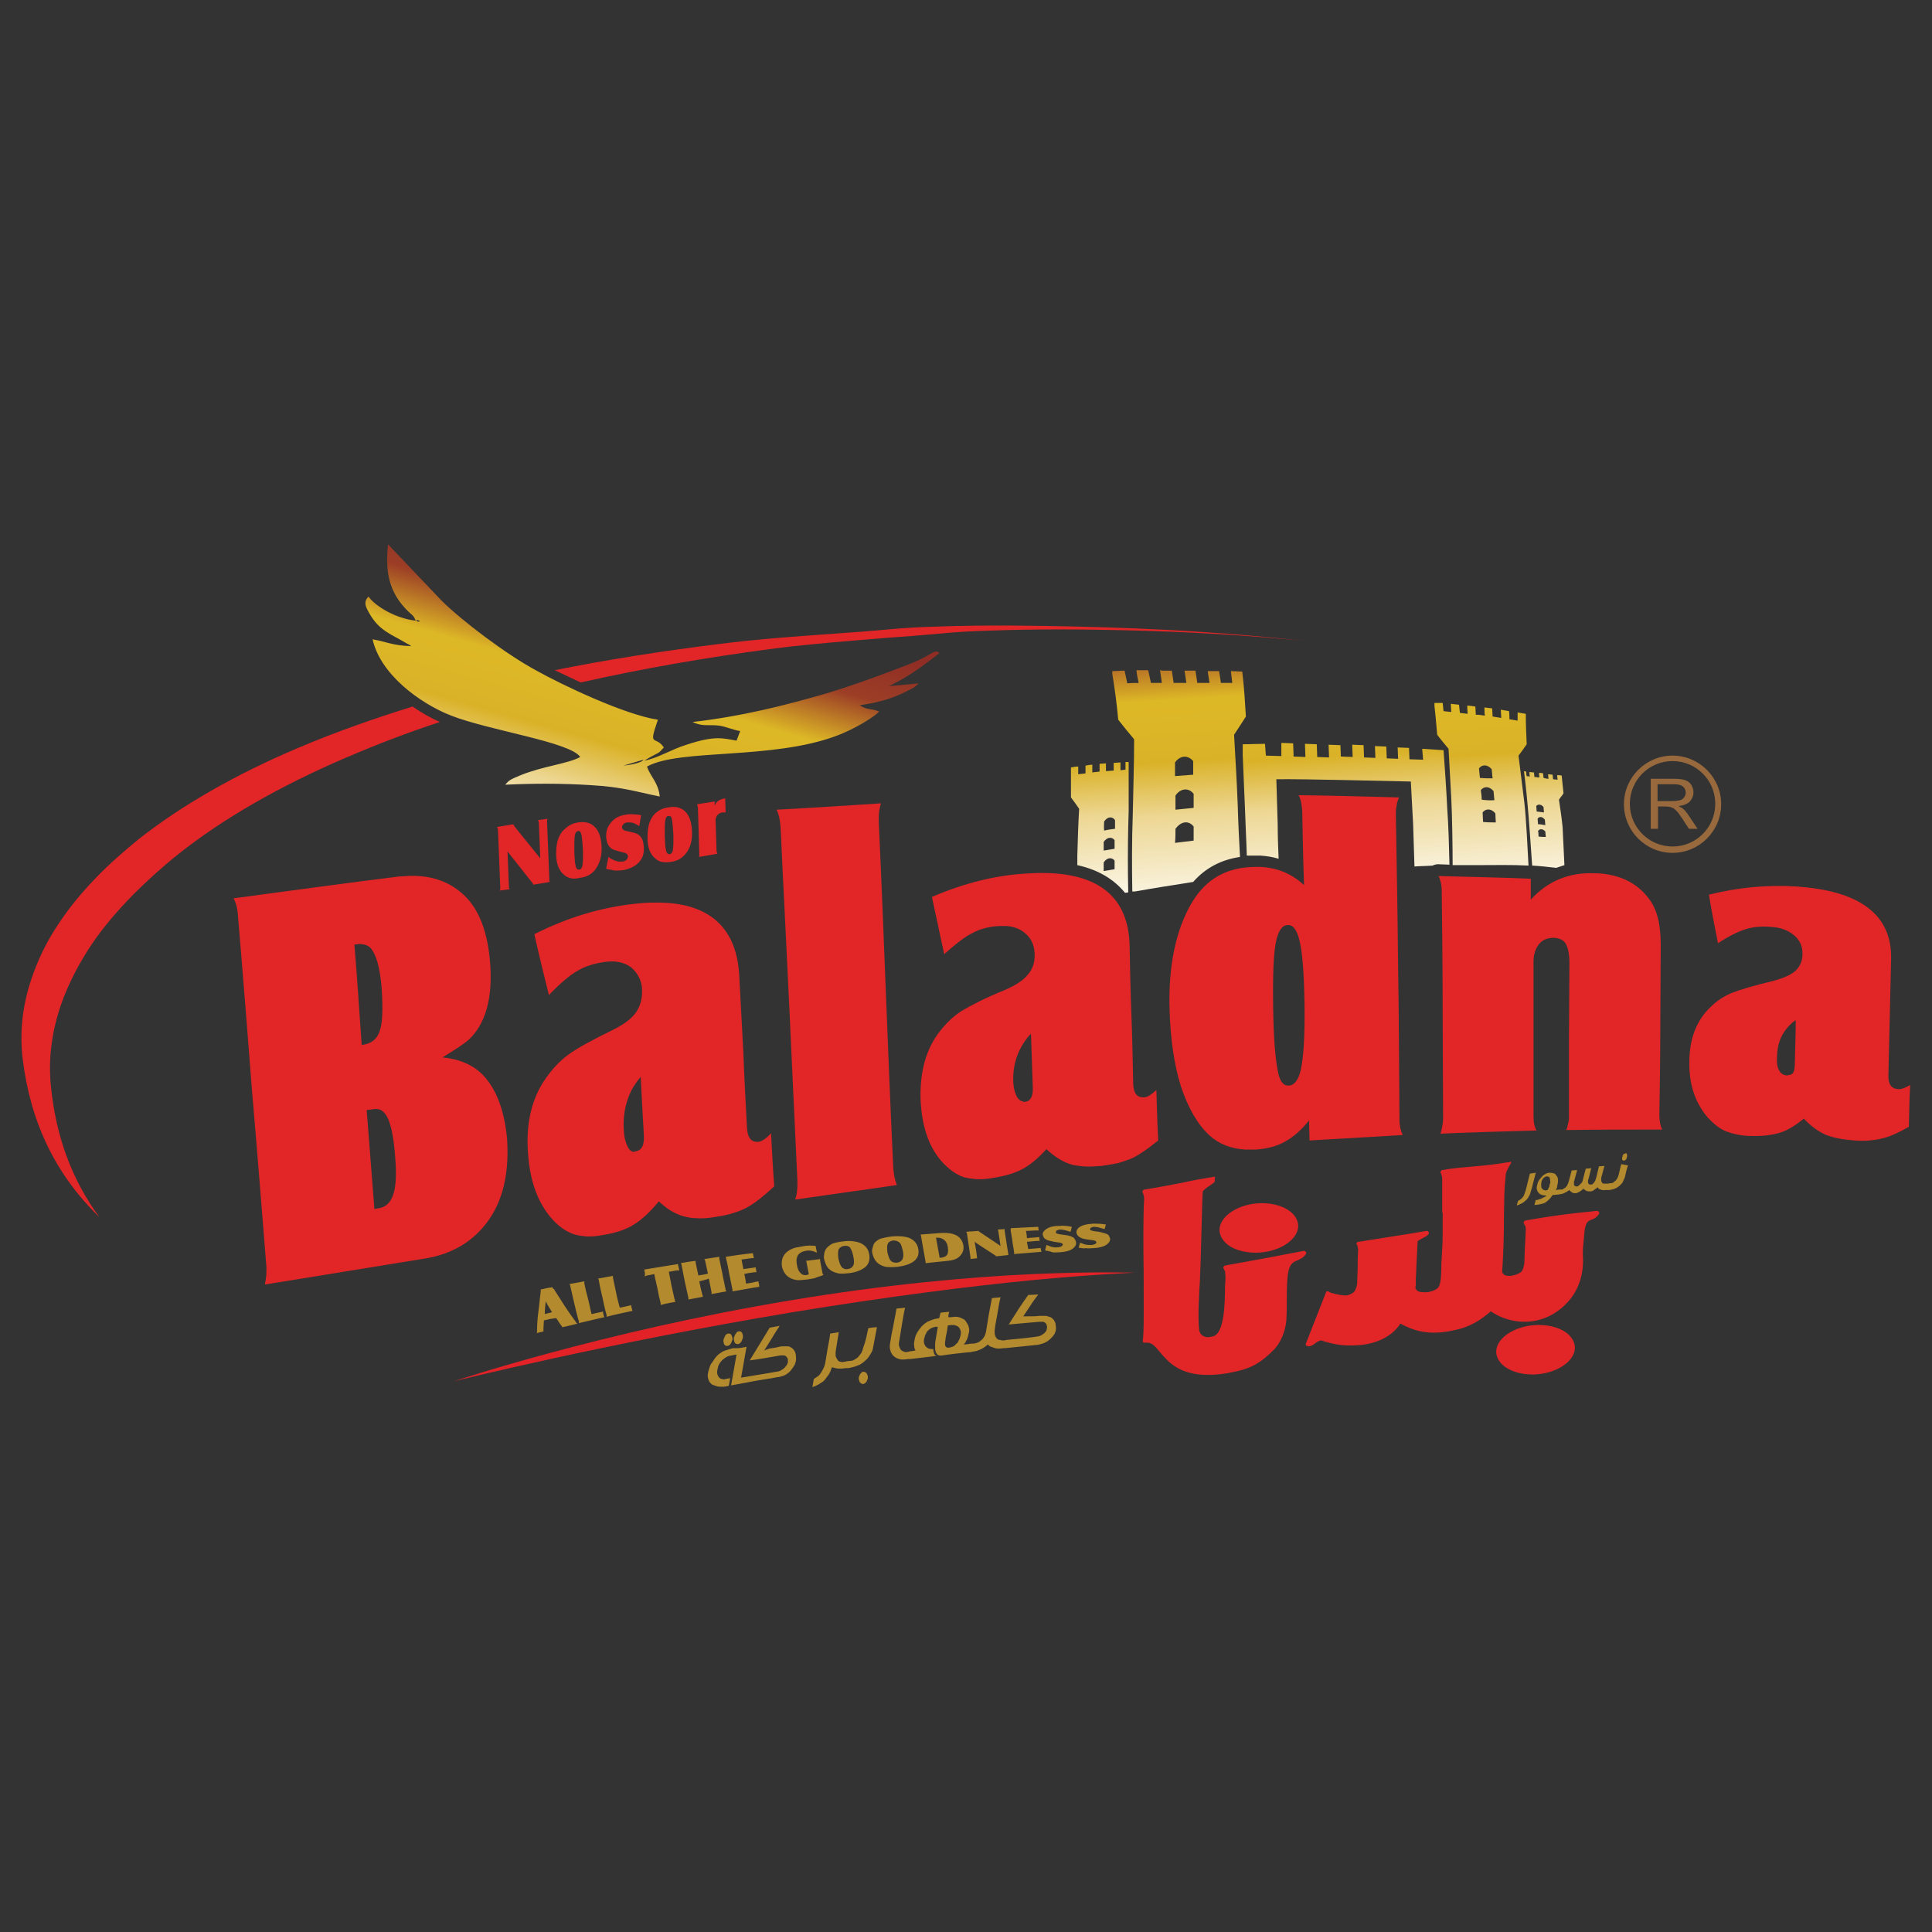 <svg xmlns="http://www.w3.org/2000/svg" xmlns:xlink="http://www.w3.org/1999/xlink" id="Layer_1" x="0px" y="0px" viewBox="0 0 425.2 425.2" style="enable-background:new 0 0 425.2 425.2;" xml:space="preserve"><rect x="0" y="0" width="425.2" height="425.2" fill="#333333" stroke="none"/><style type="text/css">			.st0{clip-path:url(#SVGID_00000096767447547837840890000005589227926348470680_);fill:url(#SVGID_00000116921053283522829410000006132800939389875122_);}			.st1{clip-path:url(#SVGID_00000007420118930211850490000016051383982117714818_);fill:url(#SVGID_00000057144815130004205030000004376002378132318139_);}			.st2{clip-path:url(#SVGID_00000085939521992735154320000013470758567440573824_);fill:url(#SVGID_00000067196125798917998820000004815592606874716861_);}			.st3{clip-path:url(#SVGID_00000035493797019167050240000014591703424887907005_);fill:url(#SVGID_00000085249959839889998830000014251729946055519933_);}			.st4{clip-path:url(#SVGID_00000093165930747147925490000007768947277652679296_);fill:url(#SVGID_00000151518900300359160370000014482679475562333834_);}	.st5{fill:#E22527;}	.st6{fill-rule:evenodd;clip-rule:evenodd;fill:#E22527;}	.st7{fill:#E32227;}	.st8{fill:#B38A2E;}	.st9{fill-rule:evenodd;clip-rule:evenodd;fill:#B38A2E;}			.st10{clip-path:url(#SVGID_00000164503583393481750510000008939019178202263478_);fill:url(#SVGID_00000173845983710195445530000011312888371903770496_);}	.st11{fill:#97693D;}</style><g>	<g>		<defs>			<path id="SVGID_1_" d="M242.9,189.8c0.8-1.2,1.9-1.1,2.4-0.4c0,0.6,0,1.3,0,1.9c-0.8,0.1-1.6,0.3-2.4,0.4    C242.9,191.1,242.9,190.5,242.9,189.8 M242.9,185.3c0.8-1.2,1.9-1.1,2.4-0.4c0,0.6,0,1.3,0,1.9c-0.8,0.1-1.6,0.3-2.4,0.4    C242.9,186.6,242.9,185.9,242.9,185.3z M243,180.8c0.8-1.2,1.9-1.1,2.4-0.3l0,1.9c-0.8,0.1-1.6,0.2-2.4,0.4    C242.9,182.1,243,181.4,243,180.8z M247.7,167.7c0,0.6,0,1.1,0,1.7c-0.4,0-0.7,0.1-1.1,0.1c0-0.5,0-1.1,0-1.7    c-0.5,0-1,0.1-1.5,0.1c0,0.6,0,1.1,0,1.7c-0.6,0-1.1,0.1-1.7,0.1c0-0.5,0-1.1,0-1.7c-0.5,0-1,0.1-1.4,0.1c0,0.6,0,1.1,0,1.7    c-0.5,0.1-1.1,0.1-1.6,0.2c0-0.6,0-1.1,0-1.7c-0.5,0-1,0.1-1.5,0.2c0,0.6,0,1.2,0,1.7c-0.5,0.1-1.1,0.1-1.6,0.2    c0-0.6,0-1.1,0-1.7c-0.5,0-1.1,0.1-1.6,0.2c0,2.2,0,4.4,0,6.6c0.6,0.8,1.2,1.6,1.8,2.5c-0.2,3.4-0.3,6.8-0.4,10.3    c0,0.7,0,1.4,0,2.1c5,1.1,8.3,3.4,10.5,6.1l0.7-0.1l0-0.3c-0.1-4.7-0.1-9.4,0-14c0.1-4.8,0.3-9.6,0.4-14.4    C248.1,167.7,247.9,167.7,247.7,167.7z"></path>		</defs>		<clipPath id="SVGID_00000106826239024556668150000003712868752310795682_">			<use xlink:href="#SVGID_1_" style="overflow:visible;"></use>		</clipPath>					<linearGradient id="SVGID_00000170968897133770999280000016496665613820129955_" gradientUnits="userSpaceOnUse" x1="238.251" y1="127.467" x2="243.285" y2="202.131">			<stop offset="0" style="stop-color:#902E25"></stop>			<stop offset="8.000000e-02" style="stop-color:#902E25"></stop>			<stop offset="0.22" style="stop-color:#9C3E26"></stop>			<stop offset="0.38" style="stop-color:#DDB826"></stop>			<stop offset="0.46" style="stop-color:#DCB627"></stop>			<stop offset="0.55" style="stop-color:#DAB228"></stop>			<stop offset="0.7" style="stop-color:#EDD794"></stop>			<stop offset="1" style="stop-color:#FFFFFF"></stop>		</linearGradient>					<rect x="235.5" y="167.7" style="clip-path:url(#SVGID_00000106826239024556668150000003712868752310795682_);fill:url(#SVGID_00000170968897133770999280000016496665613820129955_);" width="12.9" height="28.8"></rect>	</g>	<g>		<defs>			<path id="SVGID_00000124148005496092324330000012310285712805969295_" d="M258.7,182.4c1-1.4,2.7-2.1,4-0.5c0,1,0,2.1,0,3.1    c-1.3,0.2-2.7,0.3-4.1,0.5C258.7,184.5,258.7,183.4,258.7,182.4 M258.7,175.1c0.9-1.4,2.7-2,4-0.4c0,1,0,2.1,0,3.1    c-1.3,0.1-2.7,0.3-4,0.4C258.7,177.2,258.7,176.1,258.7,175.1z M258.6,167.8c0.9-1.3,2.6-1.9,4-0.3c0,1,0,2,0,3    c-1.3,0.1-2.6,0.2-4,0.3C258.6,169.9,258.6,168.8,258.6,167.8z M255.3,147.5c0.1,0.9,0.3,1.8,0.4,2.8c-0.8,0-1.6,0-2.4,0    c-0.2-0.9-0.4-1.9-0.6-2.8c-0.9,0-1.7,0-2.6,0c0.1,0.9,0.3,1.9,0.5,2.8c-0.8,0-1.7,0-2.5,0.1c-0.2-0.9-0.4-1.9-0.6-2.8    c-1,0-1.8,0.1-2.8,0.1c0.6,3.6,1.1,7.2,1.4,10.7c1.1,1.4,2.3,2.9,3.5,4.3c0,5.5-0.2,11.1-0.3,16.7c-0.2,5.6-0.2,11.3-0.1,16.9    c4.5-0.8,8.9-1.5,13.4-2.2c2.7-3.1,6.2-4.9,10.3-5.5c-0.2-3.8-0.4-7.7-0.5-11.5c-0.2-5.1-0.5-10.2-0.8-15.4    c0.9-1.4,1.8-2.7,2.6-4c-0.2-3.3-0.4-6.6-0.8-9.9c-0.8,0-1.7-0.1-2.5-0.1c0.1,0.9,0.2,1.7,0.3,2.6c-0.8,0-1.7,0-2.5,0    c-0.1-0.9-0.3-1.8-0.4-2.6c-0.8,0-1.7,0-2.5,0c0.1,0.9,0.3,1.8,0.4,2.6c-0.9,0-1.8,0-2.7,0c-0.1-0.9-0.3-1.8-0.4-2.7    c-0.8,0-1.6,0-2.4,0c0.1,0.9,0.3,1.8,0.4,2.7c-0.9,0-1.9,0-2.8,0c-0.1-0.9-0.3-1.8-0.4-2.7c-0.5,0-0.9,0-1.4,0    c-0.3,0-0.6,0-0.8,0C255.5,147.5,255.4,147.5,255.3,147.5z"></path>		</defs>		<clipPath id="SVGID_00000114037800506696314100000004328640824057758089_">			<use xlink:href="#SVGID_00000124148005496092324330000012310285712805969295_" style="overflow:visible;"></use>		</clipPath>					<linearGradient id="SVGID_00000160910257418788535830000014706496770194467472_" gradientUnits="userSpaceOnUse" x1="256.477" y1="123.643" x2="261.469" y2="203.553">			<stop offset="0" style="stop-color:#902E25"></stop>			<stop offset="8.000000e-02" style="stop-color:#902E25"></stop>			<stop offset="0.22" style="stop-color:#9C3E26"></stop>			<stop offset="0.38" style="stop-color:#DDB826"></stop>			<stop offset="0.46" style="stop-color:#DCB627"></stop>			<stop offset="0.55" style="stop-color:#DAB228"></stop>			<stop offset="0.7" style="stop-color:#EDD794"></stop>			<stop offset="1" style="stop-color:#FFFFFF"></stop>		</linearGradient>					<rect x="244.8" y="147.5" style="clip-path:url(#SVGID_00000114037800506696314100000004328640824057758089_);fill:url(#SVGID_00000160910257418788535830000014706496770194467472_);" width="29.4" height="48.7"></rect>	</g>	<g>		<defs>			<path id="SVGID_00000140013765572094758790000011027487502350214288_" d="M282,166.4l-3.4-0.1c-0.1-0.9-0.1-1.7-0.2-2.6    c-1.7,0-3.3,0.1-5,0.1c0.2,4.7,0.4,9.5,0.6,14.2c0.1,3.4,0.3,6.8,0.4,10.3c0.4,0,0.8,0,1.3,0c0.6,0,1.1,0,1.7,0    c1.4,0.1,2.7,0.3,4,0.7c-0.1-2.5-0.2-5-0.2-7.5c-0.1-3.4-0.2-6.7-0.3-10c5.8-0.1,24.1,0.4,29.6,0.5c0.2,3.1,0.3,6.2,0.5,9.3    c0.1,3.1,0.2,6.3,0.3,9.4c1.3-0.1,2.7-0.1,4-0.2c0.4-0.2,0.8-0.3,1.2-0.3l2.5,0.1c-0.1-4.2-0.2-8.4-0.5-12.6    c-0.2-4.2-0.5-8.4-0.8-12.6c-1.6-0.1-3.1-0.2-4.7-0.3c0.1,0.8,0.1,1.6,0.2,2.4l-3-0.1l-0.1-2.5l-2.5-0.1l0.1,2.5l-2.5-0.1    l-0.1-2.6l-2.5-0.1l0.1,2.6l-2.5-0.1l-0.1-2.7l-2.5-0.1l0.1,2.7l-2.6-0.1L295,164l-2.6-0.1l0.1,2.8l-2.6-0.1l-0.1-2.8l-2.6-0.1    l0.1,2.9l-2.6-0.1l-0.1-2.9l-2.6-0.1L282,166.4z"></path>		</defs>		<clipPath id="SVGID_00000080168458617635266880000012068051615438427024_">			<use xlink:href="#SVGID_00000140013765572094758790000011027487502350214288_" style="overflow:visible;"></use>		</clipPath>					<linearGradient id="SVGID_00000008148490717151930170000010931949865305374891_" gradientUnits="userSpaceOnUse" x1="292.8" y1="125.468" x2="297.707" y2="199.709">			<stop offset="0" style="stop-color:#902E25"></stop>			<stop offset="8.000000e-02" style="stop-color:#902E25"></stop>			<stop offset="0.22" style="stop-color:#9C3E26"></stop>			<stop offset="0.38" style="stop-color:#DDB826"></stop>			<stop offset="0.46" style="stop-color:#DCB627"></stop>			<stop offset="0.55" style="stop-color:#DAB228"></stop>			<stop offset="0.7" style="stop-color:#EDD794"></stop>			<stop offset="1" style="stop-color:#FFFFFF"></stop>		</linearGradient>					<rect x="273.5" y="163.4" style="clip-path:url(#SVGID_00000080168458617635266880000012068051615438427024_);fill:url(#SVGID_00000008148490717151930170000010931949865305374891_);" width="45.5" height="27.3"></rect>	</g>	<g>		<defs>			<path id="SVGID_00000047751877868188985190000001720125980900901032_" d="M326.4,180.9c0-0.7-0.1-1.4-0.1-2.1    c0.6-0.8,1.8-1,2.8,0.2c0,0.7,0.1,1.4,0.1,2C328.3,181,327.4,181,326.4,180.9z M326.1,176c0-0.7-0.1-1.4-0.2-2.1    c0.6-0.8,1.8-1,2.8,0.2c0.1,0.7,0.1,1.4,0.2,2C327.9,176.2,327,176.1,326.1,176z M325.7,171.2c-0.1-0.7-0.1-1.4-0.2-2.1    c0.6-0.8,1.8-1,2.8,0.2c0.1,0.7,0.1,1.4,0.2,2C327.5,171.3,326.6,171.3,325.7,171.2z M316.3,161.7c0.8,1.1,1.7,2.1,2.5,3.1    c0.2,3.6,0.4,7.3,0.6,10.9c0.2,3.7,0.3,11,0.3,14.7c1.8,0,3.7,0,5.5,0c3.7,0,7.5-0.1,11.2,0.1c-0.2-3.5-0.5-10.2-0.9-13.7    c-0.4-3.5-0.9-7-1.3-10.5c0.6-0.8,1.2-1.6,1.8-2.5c-0.1-2.2-0.2-4.5-0.2-6.7c-0.6-0.1-1.2-0.2-1.8-0.3c0,0.6,0,1.2,0,1.8    c-0.6-0.1-1.2-0.2-1.8-0.3c0-0.6,0-1.2-0.1-1.8c-0.6-0.1-1.2-0.2-1.8-0.3c0,0.6,0.1,1.2,0.1,1.8c-0.6-0.1-1.3-0.2-1.9-0.3    c0-0.6-0.1-1.2-0.1-1.8c-0.6-0.1-1.1-0.1-1.7-0.2c0,0.6,0,1.2,0.1,1.8c-0.7-0.1-1.3-0.2-2-0.2c0-0.6-0.1-1.2-0.1-1.8    c-0.6-0.1-1.2-0.2-1.8-0.2c0,0.6,0.1,1.2,0.1,1.8c-0.6-0.1-1.1-0.1-1.7-0.2c-0.1-0.6-0.1-1.2-0.2-1.8c-0.6-0.1-1.2-0.1-1.8-0.2    c0,0.6,0.1,1.2,0.1,1.8c-0.6-0.1-1.2-0.1-1.7-0.2c-0.1-0.6-0.1-1.2-0.2-1.9c-0.6-0.1-1.3-0.1-1.9-0.2    C315.9,157,316.1,159.3,316.3,161.7z"></path>		</defs>		<clipPath id="SVGID_00000178885577370940026090000012693118034568749242_">			<use xlink:href="#SVGID_00000047751877868188985190000001720125980900901032_" style="overflow:visible;"></use>		</clipPath>					<linearGradient id="SVGID_00000040543409494722677800000008628016807175189639_" gradientUnits="userSpaceOnUse" x1="323.059" y1="125.092" x2="327.755" y2="199.714">			<stop offset="0" style="stop-color:#902E25"></stop>			<stop offset="8.000000e-02" style="stop-color:#902E25"></stop>			<stop offset="0.22" style="stop-color:#9C3E26"></stop>			<stop offset="0.38" style="stop-color:#DDB826"></stop>			<stop offset="0.46" style="stop-color:#DCB627"></stop>			<stop offset="0.55" style="stop-color:#DAB228"></stop>			<stop offset="0.7" style="stop-color:#EDD794"></stop>			<stop offset="1" style="stop-color:#FFFFFF"></stop>		</linearGradient>					<rect x="315.7" y="154.7" style="clip-path:url(#SVGID_00000178885577370940026090000012693118034568749242_);fill:url(#SVGID_00000040543409494722677800000008628016807175189639_);" width="20.7" height="35.9"></rect>	</g>	<g>		<defs>			<path id="SVGID_00000132790288919451935190000007947835020306227367_" d="M338.6,184.1c0-0.4,0-0.8-0.1-1.2    c0.3-0.5,1-0.6,1.6,0.1c0,0.4,0.1,0.8,0.1,1.2C339.7,184.2,339.2,184.2,338.6,184.1 M338.5,181.4c0-0.4-0.1-0.8-0.1-1.2    c0.3-0.5,1-0.6,1.6,0.2c0,0.4,0.1,0.8,0.1,1.2C339.5,181.5,339,181.4,338.5,181.4z M338.2,178.6c0-0.4-0.1-0.8-0.1-1.2    c0.3-0.4,1-0.5,1.6,0.2c0,0.4,0.1,0.8,0.1,1.2C339.3,178.7,338.8,178.7,338.2,178.6z M337.2,190.5c1.8,0.1,3.6,0.3,5.3,0.5    c0.6-0.2,1.2-0.4,1.8-0.6c-0.1-2.4-0.3-6.6-0.4-8.4c-0.2-2-0.5-4-0.8-6c0.3-0.5,0.7-0.9,1-1.4c-0.1-1.3-0.3-2.6-0.4-3.9    c-0.3-0.1-0.7-0.1-1-0.1c0,0.3,0.1,0.7,0.1,1c-0.3,0-0.7-0.1-1-0.1c0-0.3-0.1-0.7-0.1-1c-0.3,0-0.7-0.1-1-0.1    c0,0.3,0.1,0.7,0.1,1c-0.4,0-0.7-0.1-1.1-0.2c0-0.3-0.1-0.7-0.1-1c-0.3-0.1-0.6-0.1-0.9-0.1c0,0.4,0.1,0.7,0.1,1    c-0.4,0-0.8-0.1-1.1-0.1c0-0.3-0.1-0.7-0.1-1c-0.4,0-0.7-0.1-1-0.1c0,0.3,0,0.7,0.1,1c-0.2,0-0.5-0.1-0.7-0.1    c-0.1-0.3-0.1-0.7-0.1-1c-0.2,0-0.3,0-0.5-0.1C336.3,176.7,336.7,183.4,337.2,190.5z"></path>		</defs>		<clipPath id="SVGID_00000183965547439939147770000004529202538450032541_">			<use xlink:href="#SVGID_00000132790288919451935190000007947835020306227367_" style="overflow:visible;"></use>		</clipPath>					<linearGradient id="SVGID_00000116916194241557500840000012947303180121232536_" gradientUnits="userSpaceOnUse" x1="336.405" y1="125.583" x2="341.016" y2="198.809">			<stop offset="0" style="stop-color:#902E25"></stop>			<stop offset="8.000000e-02" style="stop-color:#902E25"></stop>			<stop offset="0.22" style="stop-color:#9C3E26"></stop>			<stop offset="0.38" style="stop-color:#DDB826"></stop>			<stop offset="0.46" style="stop-color:#DCB627"></stop>			<stop offset="0.55" style="stop-color:#DAB228"></stop>			<stop offset="0.7" style="stop-color:#EDD794"></stop>			<stop offset="1" style="stop-color:#FFFFFF"></stop>		</linearGradient>					<rect x="335.3" y="169.5" style="clip-path:url(#SVGID_00000183965547439939147770000004529202538450032541_);fill:url(#SVGID_00000116916194241557500840000012947303180121232536_);" width="9" height="21.5"></rect>	</g>	<path class="st5" d="M127.8,150.2c13.3-3,27.5-5.5,42.8-7.5c7.9-1,15.9-1.6,24.3-2.3c4.1-0.3,8.2-0.6,12.4-1  c3.1-0.3,6.6-0.5,10.2-0.6c10.5-0.4,21.4-0.3,29.7-0.1c14,0.3,27.4,1.1,40.2,2.4c-16-1.8-32.8-2.8-50.3-3.2c-8.7-0.2-20-0.4-30.8,0  c-3.8,0.1-7.3,0.3-10.5,0.6c-4.3,0.4-8.5,0.7-12.7,1c-8.6,0.6-16.6,1.2-24.6,2.2c-12.9,1.6-25,3.5-36.4,5.8  C124,148.4,125.9,149.3,127.8,150.2 M11.2,239c-0.6-6.1,0.2-12,2.3-18.1c1.6-4.5,3.9-8.9,6.7-13.1c2.5-3.7,5.5-7.2,9.1-10.9  c3-3,6.3-6,9.8-8.8c9.9-7.9,22.3-15,36.9-21.3l0.5-0.2c6.5-2.8,13.3-5.4,20.3-7.7c-2-0.9-4-2-6-3.4c-8.7,2.7-16.9,5.6-24.7,8.9  l-0.5,0.2c-13.9,5.9-25.7,12.7-35.1,20.1c-3.3,2.7-6.4,5.4-9.2,8.3c-3.3,3.4-6.1,6.8-8.4,10.3c-2.7,4-4.7,8.2-6.1,12.5  c-1.9,5.8-2.5,11.5-1.8,17.3c1.7,13.9,7.2,25.4,16.9,34.8C15.9,259.8,12.3,250.2,11.2,239z"></path>	<path class="st6" d="M111.7,187.4l0.3,7.6c0,0.3,0,0.5,0.2,0.7L110,196c0-0.1,0.1-0.2,0.1-0.3c0-0.1,0-0.2,0-0.4l-0.5-12.6  c0-0.3-0.1-0.5-0.2-0.7l3.6-0.6c0,0.2,0.2,0.4,0.4,0.7l5.5,6.8l-0.3-7.7c0-0.3-0.1-0.5-0.2-0.7l2.1-0.3c0,0.1-0.1,0.2-0.1,0.3  l0,0.5l0.5,12.5c0,0.1,0,0.2,0,0.3c0,0.1,0.1,0.2,0.1,0.3l-3.6,0.6c-0.1-0.2-0.2-0.4-0.4-0.6L111.7,187.4z M153.4,177l3.9-0.6l0,1  c0.2-0.9,1-1.5,2.3-1.7l0.1,3.1c-0.2,0-0.3,0-0.4,0c-0.1,0-0.2,0-0.4,0c-0.4,0.1-0.8,0.3-1.1,0.7c-0.2,0.3-0.4,0.8-0.3,1.4l0.2,6.3  c0,0.3,0.1,0.5,0.2,0.7l-4.1,0.7c0.1-0.1,0.1-0.2,0.1-0.3c0-0.1,0-0.3,0-0.4l-0.3-10.2C153.5,177.4,153.5,177.1,153.4,177z   M147.1,177.7c1.5-0.3,2.7,0,3.6,0.8c1,0.9,1.5,2.4,1.6,4.4c0.1,2.1-0.4,3.8-1.4,5c-0.4,0.5-0.9,0.9-1.4,1.2  c-0.5,0.3-1.2,0.5-1.9,0.6c-0.7,0.1-1.4,0.1-1.9,0c-0.5-0.1-1-0.3-1.4-0.7c-1.2-0.9-1.8-2.5-1.8-4.6c0-1.3,0.1-2.5,0.5-3.5  c0.4-1,0.9-1.7,1.6-2.2C145.2,178.2,146.1,177.8,147.1,177.7z M147.1,179.6c-0.4,0-0.6,0.4-0.7,1c-0.1,0.6-0.1,1.7-0.1,3.3  c0,0.7,0.1,1.4,0.1,1.9c0,0.5,0.1,1,0.2,1.4c0.1,0.6,0.4,0.8,0.8,0.8c0.4-0.1,0.6-0.4,0.7-1c0-0.3,0.1-0.7,0.1-1.3c0-0.6,0-1.2,0-2  c-0.1-1.6-0.2-2.7-0.3-3.3C147.8,179.7,147.5,179.5,147.1,179.6z M133.4,191.2l0.5-2.6c0.4,0.3,0.7,0.5,1,0.6  c0.7,0.4,1.5,0.5,2.2,0.4c0.3,0,0.6-0.2,0.8-0.4c0.2-0.2,0.3-0.5,0.3-0.7c0-0.5-0.4-0.8-1.1-0.9c-0.8-0.2-1.4-0.4-1.8-0.5  c-0.4-0.1-0.7-0.3-0.9-0.5c-0.6-0.5-0.9-1.3-1-2.4c0-0.9,0.1-1.8,0.6-2.5c0.4-0.7,0.9-1.2,1.6-1.7c0.7-0.4,1.4-0.6,2.1-0.7  c1-0.2,2.1-0.1,3.4,0.1l-0.4,2.4c-0.6-0.3-1-0.6-1.4-0.7c-0.4-0.1-0.8-0.1-1.2-0.1c-0.4,0-0.7,0.2-0.9,0.4  c-0.2,0.2-0.3,0.4-0.3,0.7c0,0.3,0.2,0.5,0.6,0.7l1.7,0.4c0.9,0.2,1.5,0.5,1.9,1.1c0.4,0.5,0.5,1.2,0.6,2.1  c0.1,1.5-0.3,2.6-1.2,3.5c-0.8,0.8-1.9,1.3-3.3,1.6c-0.7,0.1-1.3,0.1-1.8,0.1c-0.3,0-0.6-0.1-0.9-0.2  C134.1,191.4,133.8,191.3,133.4,191.2z M127.2,181c1.5-0.2,2.7,0,3.6,0.9c1,0.9,1.5,2.4,1.6,4.4c0.1,2.1-0.4,3.7-1.4,5.1  c-0.4,0.5-0.9,0.9-1.4,1.2c-0.5,0.3-1.2,0.5-2,0.6c-0.8,0.2-1.4,0.2-1.9,0.1c-0.5-0.1-1-0.3-1.5-0.7c-1.1-0.9-1.8-2.4-1.8-4.6  c0-1.3,0.1-2.5,0.5-3.5c0.4-1,0.9-1.7,1.6-2.2C125.2,181.6,126.1,181.2,127.2,181z M127.2,182.9c-0.4,0.1-0.6,0.4-0.7,1.1  c-0.1,0.6-0.1,1.7-0.1,3.3c0,0.8,0.1,1.4,0.1,1.9c0,0.5,0.1,1,0.2,1.4c0.1,0.6,0.4,0.8,0.8,0.8c0.4-0.1,0.6-0.4,0.7-1  c0-0.3,0.1-0.7,0.1-1.3c0-0.6,0-1.2,0-2c-0.1-1.6-0.2-2.7-0.3-3.3C127.8,183.1,127.6,182.8,127.2,182.9z"></path>	<path class="st7" d="M249.8,280.1c0,0-8.5,0.3-22.2,1.6c-13.7,1.3-32.5,3.7-53.2,7.1C133,295.7,99.9,304,99.9,304  c0,0,32.4-10.9,74-17.8c20.8-3.5,39.8-5.2,53.6-5.8C241.3,279.8,249.8,280.1,249.8,280.1"></path>	<path class="st8" d="M119.7,290.6c0,0.6-0.1,1.3-0.1,1.9c0,0.2,0,0.3,0,0.4c0,0,0,0.1,0.1,0.1c-0.5,0.1-1.1,0.3-1.6,0.4  c0.1-0.1,0.1-0.3,0.1-0.5c0-1.4,0.1-2.9,0.3-4.3c0.2-1.4,0.3-2.9,0.5-4.3c0-0.1,0-0.1,0-0.2c0-0.1,0-0.1,0-0.2c0,0,0-0.1,0-0.1  c0.9-0.2,1.7-0.4,2.6-0.5c0,0,0,0.1,0,0.1c0,0,0,0.1,0.1,0.1c0,0.1,0.1,0.1,0.2,0.2c0.8,1.2,1.5,2.4,2.3,3.6  c0.8,1.2,1.6,2.4,2.5,3.6c0.1,0.2,0.2,0.3,0.4,0.4c-1.2,0.3-2.3,0.6-3.4,0.8c0,0,0-0.1,0-0.1c0-0.1-0.1-0.2-0.2-0.3  c-0.4-0.5-0.7-1.1-1.1-1.6C121.4,290.2,120.5,290.4,119.7,290.6 M119.9,289.2c0.5-0.1,1.1-0.3,1.6-0.4c-0.5-0.8-1-1.6-1.4-2.4  C120,287.4,119.9,288.3,119.9,289.2z M133,289.9c-1.9,0.4-3.8,0.9-5.6,1.3c0-0.1,0-0.1,0-0.2c0-0.1,0-0.1,0-0.2  c-0.4-1.3-0.7-2.6-1-3.9c-0.3-1.3-0.6-2.6-0.9-3.9c0-0.2-0.1-0.3-0.2-0.4c1.1-0.2,2.2-0.4,3.3-0.6c0,0.1,0,0.3,0,0.4  c0.2,1.1,0.5,2.3,0.8,3.4c0.3,1.1,0.5,2.3,0.8,3.4c0.6-0.1,1.2-0.3,1.9-0.4c0.3-0.1,0.5-0.1,0.6-0.2  C132.7,288.9,132.8,289.4,133,289.9z M139.2,288.5c-1.9,0.4-3.8,0.8-5.7,1.3c0-0.1,0-0.1,0-0.2c0-0.1,0-0.2,0-0.2  c-0.4-1.3-0.6-2.5-0.9-3.8c-0.3-1.3-0.6-2.5-0.8-3.8c0-0.2-0.1-0.3-0.2-0.4c1.1-0.2,2.2-0.4,3.3-0.6c0,0.1,0,0.3,0,0.4  c0.2,1.1,0.5,2.2,0.7,3.3c0.2,1.1,0.5,2.2,0.8,3.3c0.6-0.1,1.3-0.3,1.9-0.4c0.3-0.1,0.5-0.1,0.6-0.2  C138.9,287.6,139.1,288,139.2,288.5z M141.8,279.4c2.5-0.4,4.9-0.8,7.4-1.2c0.1,0.5,0.2,0.9,0.3,1.4c-0.1,0-0.2,0-0.3,0  c-0.1,0-0.2,0-0.3,0c-0.5,0.1-1.1,0.2-1.7,0.3c0.2,1,0.4,2.1,0.6,3.1c0.2,1,0.5,2.1,0.7,3.1c0,0.2,0.1,0.3,0.2,0.4  c-1.1,0.2-2.2,0.4-3.3,0.7c0-0.1,0-0.1,0-0.2c0-0.1,0-0.1,0-0.2c-0.3-1.1-0.5-2.1-0.7-3.2c-0.2-1-0.5-2.1-0.7-3.2  c-0.5,0.1-1,0.2-1.5,0.3c-0.1,0-0.2,0-0.3,0.1c-0.1,0-0.2,0.1-0.3,0.1C142,280.3,141.9,279.9,141.8,279.4z M153.9,282  c0.2,1,0.4,2,0.7,3c0,0.2,0.1,0.3,0.1,0.4c-1.1,0.2-2.2,0.4-3.2,0.6c0-0.1,0-0.1,0-0.2c0-0.1,0-0.1,0-0.2c-0.3-1.2-0.5-2.4-0.8-3.6  c-0.2-1.2-0.5-2.4-0.7-3.6c0-0.2-0.1-0.3-0.2-0.4c1.1-0.2,2.2-0.4,3.3-0.5c0,0.1,0,0.1,0,0.1c0,0.1,0,0.2,0,0.3  c0.2,0.9,0.4,1.9,0.6,2.8c0.7-0.1,1.4-0.2,2.1-0.4c-0.2-0.9-0.4-1.9-0.6-2.8c0-0.1-0.1-0.3-0.2-0.4c1.1-0.2,2.2-0.3,3.3-0.5  c0,0.1,0,0.1,0,0.2c0,0.1,0,0.1,0,0.2c0.2,1.1,0.5,2.3,0.7,3.4c0.2,1.2,0.5,2.3,0.7,3.4c0,0.2,0.1,0.3,0.2,0.4  c-1.1,0.2-2.2,0.4-3.3,0.6c0,0,0-0.1,0-0.2c0-0.1,0-0.1,0-0.2c-0.2-1-0.4-2-0.6-3C155.3,281.7,154.6,281.8,153.9,282z M159.7,276.6  c2-0.3,4-0.6,6-0.8c0.1,0.4,0.1,0.7,0.2,1.1c-0.1,0-0.3,0-0.5,0c-0.8,0.1-1.5,0.2-2.2,0.3c0.1,0.7,0.3,1.4,0.4,2.1  c0.8-0.1,1.5-0.2,2.2-0.3c0.2,0,0.4-0.1,0.5-0.1c0.1,0.4,0.1,0.8,0.2,1.1c-0.1,0-0.3,0-0.5,0c-0.8,0.1-1.5,0.2-2.2,0.4  c0.2,0.7,0.3,1.4,0.4,2.1c0.7-0.1,1.4-0.2,2.1-0.4c0.3,0,0.4-0.1,0.6-0.1c0.1,0.4,0.2,0.8,0.2,1.2c-2,0.3-3.9,0.7-5.9,1  c0-0.1,0.1-0.1,0-0.2c0-0.1,0-0.1,0-0.2c-0.2-1.1-0.5-2.3-0.7-3.4c-0.2-1.1-0.4-2.3-0.7-3.4C159.8,276.8,159.8,276.6,159.7,276.6z   M179.5,274.2c0.1,0.5,0.2,1,0.3,1.5c-0.8-0.4-1.7-0.6-2.5-0.4c-0.7,0.1-1.2,0.4-1.6,0.8c-0.2,0.3-0.3,0.6-0.4,1  c0,0.4,0,0.8,0.1,1.3c0.1,0.8,0.4,1.4,0.8,1.8c0.4,0.4,0.8,0.5,1.4,0.4c0.1,0,0.3-0.1,0.4-0.2c-0.2-0.9-0.3-1.7-0.5-2.6  c0-0.2-0.1-0.3-0.2-0.3c1.1-0.1,2.2-0.3,3.2-0.4c0,0,0,0.1,0,0.2c0,0.1,0,0.1,0,0.2c0.2,0.9,0.3,1.7,0.5,2.6c0,0.2,0.1,0.3,0.1,0.3  c0,0,0.1,0.1,0.1,0.2c-0.4,0.2-0.8,0.3-1.1,0.4c-0.3,0.1-0.6,0.2-0.8,0.3c-0.5,0.1-1,0.2-1.7,0.3c-1,0.1-1.8,0.2-2.4,0.1  c-1.7-0.3-2.7-1.3-3.1-2.9c-0.2-1.3,0.1-2.4,1-3.2c0.5-0.4,1-0.7,1.6-0.9c0.3-0.1,0.6-0.2,0.9-0.2c0.3-0.1,0.7-0.1,1-0.2  C177.5,274.1,178.5,274.1,179.5,274.2z M185.7,273.2c1.4-0.2,2.6,0,3.5,0.3c1.2,0.5,1.9,1.3,2.1,2.6c0.2,1.2-0.1,2.1-0.9,2.8  c-0.8,0.6-1.9,1.1-3.5,1.3c-1.1,0.1-1.9,0.2-2.6,0c-0.9-0.2-1.6-0.6-2.1-1.2c-0.4-0.5-0.6-1.1-0.8-1.8c-0.1-0.4-0.1-0.8,0-1.2  c0-0.4,0.2-0.7,0.3-1c0.3-0.5,0.8-0.9,1.5-1.3C183.8,273.5,184.6,273.3,185.7,273.2z M185.8,274.2c-0.6,0.1-0.9,0.3-1.2,0.7  c-0.2,0.5-0.2,1.1-0.1,2c0.2,0.9,0.4,1.5,0.7,1.9c0.3,0.4,0.8,0.6,1.4,0.5c0.6-0.1,0.9-0.3,1.2-0.8c0.2-0.4,0.2-1.1,0-2  c-0.1-0.5-0.2-0.8-0.3-1.1c-0.1-0.3-0.3-0.6-0.4-0.8C186.9,274.3,186.4,274.1,185.8,274.2z M196.5,272.1c1.4-0.1,2.6,0,3.5,0.3  c1.2,0.5,1.9,1.3,2.1,2.5c0.2,1.1-0.1,2-1,2.7c-0.8,0.6-2,1-3.5,1.2c-1.1,0.1-2,0.1-2.7,0c-0.9-0.2-1.6-0.6-2.1-1.2  c-0.4-0.5-0.6-1-0.8-1.7c-0.1-0.4-0.1-0.7,0-1.1c0.1-0.4,0.2-0.7,0.3-1c0.3-0.5,0.8-0.9,1.5-1.2  C194.6,272.4,195.4,272.2,196.5,272.1z M196.6,273c-0.6,0.1-1,0.3-1.2,0.7c-0.2,0.4-0.2,1-0.1,1.9c0.2,0.8,0.4,1.5,0.7,1.8  c0.3,0.4,0.8,0.5,1.4,0.5c0.6-0.1,0.9-0.3,1.2-0.7c0.2-0.4,0.3-1.1,0.1-1.9c-0.1-0.4-0.2-0.8-0.3-1.1c-0.1-0.3-0.2-0.5-0.4-0.7  C197.7,273.2,197.2,273,196.6,273z M202.6,271.7c1.4-0.1,2.7-0.2,4-0.3c3.3-0.3,5,0.6,5.4,2.6c0.2,1-0.1,1.8-0.8,2.5  c-0.6,0.6-1.5,0.9-2.7,1c-1.6,0.2-3.2,0.3-4.8,0.5c0,0,0-0.1,0-0.1c0-0.1,0-0.1,0-0.2c-0.2-1-0.3-1.9-0.5-2.8  c-0.2-1-0.3-1.9-0.5-2.9C202.7,271.9,202.6,271.8,202.6,271.7z M206.8,276.8c0.1,0,0.2,0,0.3,0c0.7-0.1,1.1-0.3,1.3-0.6  c0.3-0.4,0.3-1,0.2-1.7c-0.1-0.8-0.4-1.3-0.9-1.7c-0.2-0.1-0.4-0.2-0.6-0.3c-0.3-0.1-0.5-0.1-0.8-0.1c-0.1,0-0.2,0-0.3,0  C206.3,273.9,206.5,275.3,206.8,276.8z M214.5,273.3c0.2,1.1,0.4,2.2,0.5,3.3c0,0.1,0,0.2,0.1,0.3c-0.5,0.1-1.1,0.1-1.6,0.2  c0,0,0.1-0.1,0.1-0.1c0-0.1,0-0.1,0-0.2c-0.1-0.9-0.3-1.8-0.4-2.7c-0.1-0.9-0.3-1.8-0.4-2.7c0-0.1-0.1-0.2-0.2-0.3  c0.9-0.1,1.8-0.1,2.8-0.2c0,0.1,0.1,0.2,0.3,0.3c1.5,1,3,2,4.5,3c-0.2-1.1-0.3-2.2-0.5-3.3c0-0.1-0.1-0.2-0.1-0.3  c0.5,0,1.1-0.1,1.6-0.1c0,0-0.1,0.1-0.1,0.1c0,0.1,0,0.1,0,0.2c0.1,0.9,0.3,1.8,0.4,2.6c0.1,0.9,0.3,1.7,0.4,2.6c0,0.1,0,0.1,0,0.1  c0,0.1,0.1,0.1,0.1,0.1c-0.9,0.1-1.9,0.2-2.8,0.3c0-0.1-0.1-0.2-0.3-0.3C217.4,275.2,215.9,274.3,214.5,273.3z M222.4,270.3  c2-0.1,4.1-0.2,6.1-0.3c0,0.3,0.1,0.6,0.1,0.8c-0.2,0-0.3,0-0.5,0c-0.8,0-1.5,0.1-2.3,0.1c0.1,0.5,0.2,1.1,0.2,1.6  c0.7-0.1,1.5-0.1,2.2-0.2c0.2,0,0.4,0,0.5-0.1c0,0.3,0.1,0.6,0.1,0.9c-0.1,0-0.3,0-0.5,0c-0.8,0.1-1.5,0.1-2.3,0.2  c0.1,0.5,0.2,1.1,0.3,1.6c0.7-0.1,1.5-0.1,2.2-0.2c0.3,0,0.4,0,0.5-0.1c0.1,0.3,0.1,0.6,0.2,0.9c-2,0.2-4,0.3-6.1,0.5  c0,0,0.1-0.1,0.1-0.1c0,0,0-0.1,0-0.2c-0.1-0.9-0.3-1.7-0.4-2.6c-0.1-0.9-0.3-1.7-0.4-2.6C222.6,270.4,222.5,270.3,222.4,270.3z   M230,275.2c0.1-0.4,0.2-0.8,0.3-1.2c0.4,0.1,0.6,0.2,0.8,0.3c0.6,0.2,1.2,0.3,1.7,0.2c0.3,0,0.6-0.1,0.8-0.2  c0.2-0.1,0.3-0.3,0.3-0.4c0-0.2-0.2-0.3-0.5-0.4c-0.1,0-0.6-0.1-1.4-0.2c-0.9-0.2-1.5-0.3-1.9-0.6c-0.4-0.2-0.5-0.6-0.6-0.9  c-0.1-0.4,0.1-0.7,0.4-1c0.6-0.6,1.6-1,3.2-1c0.9-0.1,1.8,0,2.8,0.2c-0.1,0.4-0.2,0.7-0.3,1.1c-0.9-0.3-1.7-0.5-2.3-0.5  c-0.3,0-0.5,0.1-0.7,0.2c-0.2,0.1-0.2,0.2-0.2,0.4c0,0.2,0.1,0.3,0.3,0.3c0.2,0.1,0.7,0.2,1.7,0.3c0.9,0.1,1.6,0.4,1.9,0.6  c0.1,0.1,0.2,0.3,0.3,0.4c0.1,0.1,0.1,0.3,0.2,0.5c0.1,0.4,0,0.8-0.3,1.1c-0.5,0.7-1.6,1.1-3.3,1.2c-0.6,0-1.1,0.1-1.6,0  C231.2,275.4,230.6,275.3,230,275.2z M237.4,274.6c0.1-0.4,0.2-0.7,0.3-1.1c0.4,0.1,0.6,0.2,0.8,0.3c0.6,0.2,1.1,0.2,1.7,0.2  c0.3,0,0.6-0.1,0.8-0.2c0.2-0.1,0.3-0.3,0.3-0.4c0-0.2-0.2-0.3-0.5-0.4c-0.1,0-0.6-0.1-1.4-0.2c-0.9-0.1-1.5-0.3-1.9-0.6  c-0.3-0.2-0.5-0.5-0.6-0.9c0-0.4,0.1-0.7,0.4-1c0.6-0.6,1.7-0.9,3.3-1c0.9,0,1.8,0,2.8,0.2c-0.1,0.3-0.2,0.7-0.3,1  c-1-0.3-1.7-0.5-2.3-0.5c-0.3,0-0.5,0.1-0.7,0.2c-0.2,0.1-0.2,0.2-0.2,0.3c0,0.2,0.1,0.3,0.3,0.3c0.2,0.1,0.7,0.2,1.7,0.3  c0.9,0.2,1.6,0.4,1.9,0.6c0.1,0.1,0.3,0.2,0.3,0.4c0.1,0.1,0.1,0.3,0.2,0.4c0.1,0.4-0.1,0.8-0.4,1.1c-0.5,0.6-1.6,1-3.3,1.1  c-0.6,0-1.1,0.1-1.6,0C238.6,274.8,238,274.7,237.4,274.6z"></path>	<path class="st9" d="M164.3,296.4c-0.2,1.1-0.4,2.3-0.6,3.4c-0.2,1.1-0.4,2.2-0.6,3.4c0.4-0.1,0.8-0.1,1.2-0.2  c2.2-0.4,4.4-0.7,6.5-1.1c0.2,0,0.4-0.1,0.6-0.1c0.2-0.1,0.4-0.1,0.6-0.3c0.2-0.1,0.4-0.2,0.6-0.4c0.2-0.2,0.3-0.4,0.5-0.6  c0.1-0.1,0.1-0.2,0.2-0.4c0.1-0.1,0.1-0.3,0.1-0.4c0-0.1,0-0.3,0-0.4c0-0.1,0-0.3-0.1-0.4c-0.1-0.1-0.1-0.2-0.2-0.3  c-0.1-0.1-0.2-0.2-0.3-0.2c-0.1-0.1-0.3-0.1-0.4-0.1c-0.2,0-0.4,0-0.6,0c-2.3,0.4-4.5,0.8-6.8,1.1c0.7-1.2,1.5-2.4,2.2-3.6  c0.7-1.2,1.5-2.4,2.2-3.6c0.7-0.1,1.5-0.3,2.2-0.4c-0.6,0.9-1.2,1.8-1.7,2.7c-0.6,0.9-1.1,1.8-1.7,2.7c0.1,0,0.2-0.1,0.3-0.1  c0.1,0,0.1-0.1,0.2-0.1c0.1,0,0.2,0,0.3-0.1c0.1,0,0.2,0,0.3-0.1c0.7-0.1,1.5-0.2,2.2-0.4c0.4-0.1,0.8-0.1,1.1-0.1  c0.3,0,0.6,0,0.8,0c0.2,0,0.4,0.1,0.6,0.2c0.2,0.1,0.4,0.2,0.5,0.4c0.2,0.1,0.3,0.3,0.4,0.5c0.1,0.2,0.2,0.4,0.2,0.6  c0.1,0.4,0.1,0.8,0.1,1.1c0,0.4-0.1,0.7-0.2,1c-0.1,0.3-0.3,0.6-0.5,0.9c-0.2,0.3-0.4,0.5-0.6,0.8c-0.3,0.3-0.6,0.5-0.9,0.7  c-0.3,0.2-0.6,0.3-1,0.4c-0.3,0.1-0.6,0.2-1,0.2c-0.3,0.1-0.7,0.1-1,0.2c-1.9,0.3-3.9,0.6-5.8,1c-1.1,0.2-2.2,0.4-3.3,0.6  c0.2-1.1,0.4-2.2,0.6-3.4c0.2-1.1,0.4-2.2,0.6-3.4c-0.5,0.1-1,0.2-1.5,0.3c-0.3,0-0.5,0.2-0.8,0.3c-0.3,0.2-0.6,0.4-0.8,0.6  c-0.2,0.2-0.5,0.5-0.7,0.9c-0.2,0.3-0.3,0.7-0.4,1.2c-0.1,0.4-0.1,0.8,0,1.1c0.1,0.3,0.2,0.5,0.4,0.7c0.2,0.2,0.4,0.3,0.6,0.3  c0.3,0.1,0.5,0.1,0.8,0c0.3-0.1,0.7-0.1,1-0.2c-0.1,0.6-0.2,1.1-0.3,1.7c-0.2,0-0.3,0.1-0.5,0.1c-0.4,0.1-0.7,0.1-1.1,0.1  c-0.4,0-0.7,0-1-0.1c-0.3-0.1-0.6-0.2-0.9-0.3c-0.3-0.1-0.5-0.4-0.7-0.6c-0.2-0.3-0.3-0.6-0.4-1c-0.1-0.4,0-0.9,0.1-1.4  c0.1-0.3,0.2-0.7,0.3-1c0.1-0.3,0.3-0.7,0.5-0.9c0.2-0.3,0.4-0.6,0.6-0.9c0.2-0.3,0.5-0.6,0.7-0.8c0.2-0.2,0.5-0.4,0.7-0.5  c0.2-0.2,0.5-0.3,0.7-0.4c0.3-0.1,0.6-0.2,0.9-0.3c0.3-0.1,0.7-0.2,1.1-0.3C162.4,296.8,163.4,296.6,164.3,296.4 M228.7,289.6  c0.4,0,0.8,0,1.1,0c0.3,0,0.6,0,0.8,0.1c0.2,0.1,0.5,0.1,0.6,0.2c0.2,0.1,0.4,0.2,0.5,0.4c0.2,0.1,0.3,0.3,0.4,0.5  c0.1,0.2,0.2,0.4,0.2,0.6c0.1,0.4,0.1,0.7,0.1,1c0,0.3-0.1,0.7-0.2,0.9c-0.1,0.3-0.3,0.6-0.5,0.8c-0.2,0.2-0.4,0.5-0.7,0.7  c-0.3,0.3-0.6,0.5-0.9,0.6c-0.3,0.2-0.6,0.3-1,0.4c-0.3,0.1-0.7,0.2-1,0.2c-0.3,0-0.7,0.1-1,0.1c-2,0.2-3.9,0.4-5.8,0.6  c-0.1,0-0.2,0-0.3,0c-0.3,0-0.7,0.1-1,0.1c-0.3,0-0.7,0-1-0.1c-0.3-0.1-0.6-0.2-0.9-0.3c-0.3-0.1-0.5-0.3-0.7-0.5  c-0.3,0.3-0.6,0.5-0.9,0.7c-0.3,0.2-0.7,0.4-1,0.5c-0.3,0.1-0.7,0.3-1,0.3c-0.4,0.1-0.7,0.1-1,0.2c-0.1,0-0.2,0-0.3,0  c-1.9,0.2-3.8,0.4-5.8,0.7c-0.4,0.1-0.8,0-1-0.1c-0.2-0.2-0.4-0.4-0.5-0.8c-0.1-0.3-0.1-0.7-0.1-1.1c0-0.4,0-0.9,0.1-1.3  c0.1-0.4,0.1-0.8,0.2-1.2c0.1-0.6,0.2-1.2,0.3-1.8c-0.1,0-0.3,0-0.4,0c-0.3,0-0.5,0.1-0.8,0.2c-0.3,0.1-0.6,0.3-0.8,0.5  c-0.3,0.2-0.5,0.5-0.6,0.8c-0.2,0.3-0.3,0.7-0.4,1.1c-0.1,0.4-0.1,0.8,0,1.1c0.1,0.3,0.2,0.5,0.4,0.7c0.2,0.2,0.4,0.3,0.6,0.4  c0.3,0.1,0.5,0.1,0.8,0.1c0,0,0.1,0,0.2,0c0,0.4,0.1,0.7,0.2,1c0.1,0.3,0.3,0.5,0.6,0.5c-1.9,0.2-3.9,0.5-5.9,0.7  c-0.1,0-0.2,0-0.3,0c-0.4,0-0.7,0.1-1.1,0.1c-0.4,0-0.7,0-1-0.1c-0.3-0.1-0.6-0.2-0.9-0.4c-0.3-0.2-0.5-0.4-0.7-0.7  c-0.2-0.3-0.3-0.6-0.4-1c-0.1-0.4-0.1-0.9,0-1.4c0.2-1.3,0.4-2.5,0.7-3.8c0.2-1.2,0.5-2.5,0.7-3.8c0.6-0.1,1.3-0.1,1.9-0.2  c-0.3,1.2-0.5,2.5-0.7,3.7c-0.2,1.2-0.4,2.5-0.6,3.7c-0.1,0.4-0.1,0.8,0,1.1c0.1,0.3,0.2,0.6,0.4,0.8c0.2,0.2,0.4,0.3,0.7,0.4  c0.3,0.1,0.6,0.1,0.8,0c0.1,0,0.3,0,0.4-0.1c0.4,0,0.8-0.1,1.3-0.2c-0.2-0.3-0.3-0.6-0.3-1c-0.1-0.4,0-0.9,0.1-1.4  c0.1-0.3,0.1-0.7,0.3-1c0.1-0.3,0.3-0.6,0.5-0.9c0.2-0.3,0.4-0.6,0.6-0.8c0.2-0.3,0.5-0.5,0.7-0.7c0.2-0.2,0.5-0.3,0.7-0.5  c0.2-0.1,0.5-0.2,0.7-0.3c0.3-0.1,0.5-0.2,0.9-0.3c0.3-0.1,0.7-0.1,1-0.2c0.1-0.4,0.2-0.8,0.3-1.2c0.6-0.1,1.2-0.1,1.9-0.2  c-0.1,0.4-0.2,0.8-0.2,1.2c0.2,0,0.3,0,0.4,0c0.4,0,0.8-0.1,1.1-0.1c0.3,0,0.6,0,0.8,0.1c0.2,0,0.4,0.1,0.6,0.2  c0.2,0.1,0.4,0.2,0.6,0.3c0.2,0.2,0.4,0.4,0.5,0.6c0.1,0.2,0.3,0.5,0.4,0.7c0.1,0.3,0.1,0.5,0.2,0.8c0,0.3,0,0.6-0.1,0.9  c-0.1,0.5-0.2,1-0.4,1.4c-0.2,0.4-0.4,0.8-0.7,1.1c0.4,0,0.8-0.1,1.1-0.1c0.3-0.1,0.7-0.1,1-0.1c0.3,0,0.6-0.1,0.9-0.2  c0.3-0.1,0.6-0.3,0.8-0.5c0.3-0.2,0.5-0.5,0.7-0.8c0.2-0.3,0.3-0.7,0.4-1.1c0.2-1.2,0.4-2.5,0.6-3.7c0.2-1.2,0.5-2.5,0.7-3.7  c0.6-0.1,1.3-0.1,1.9-0.2c-0.3,1.2-0.5,2.5-0.7,3.7c-0.2,1.2-0.5,2.5-0.6,3.7c0,0.4,0,0.7,0.1,1c0.1,0.3,0.2,0.5,0.4,0.7  c0.2,0.2,0.4,0.3,0.7,0.3c0.3,0.1,0.5,0.1,0.8,0.1c0.2,0,0.3,0,0.5-0.1c2.2-0.2,4.4-0.4,6.5-0.7c0.2,0,0.4-0.1,0.6-0.1  c0.2,0,0.4-0.1,0.6-0.2c0.2-0.1,0.4-0.2,0.6-0.4c0.2-0.1,0.3-0.3,0.5-0.5c0.1-0.1,0.1-0.2,0.1-0.3c0.1-0.1,0.1-0.2,0.1-0.4  c0-0.1,0.1-0.3,0-0.4c0-0.1,0-0.2-0.1-0.4c0-0.1-0.1-0.2-0.2-0.3c-0.1-0.1-0.2-0.2-0.3-0.2c-0.1-0.1-0.3-0.1-0.5-0.1  c-0.2,0-0.4,0-0.6,0c-2.2,0.2-4.5,0.4-6.7,0.6c0.7-1.1,1.4-2.2,2.1-3.3c0.7-1.1,1.5-2.2,2.2-3.2c0.7,0,1.5-0.1,2.2-0.1  c-0.6,0.8-1.2,1.6-1.7,2.4c-0.5,0.8-1.1,1.6-1.6,2.4c0.1,0,0.2,0,0.3,0c0.1,0,0.1,0,0.2,0c0.1,0,0.2,0,0.2,0c0.1,0,0.2,0,0.3,0  C227.2,289.7,228,289.7,228.7,289.6z M208.7,296.6c0.3,0,0.6-0.1,0.9-0.2c0.3-0.1,0.6-0.3,0.8-0.6c0.3-0.2,0.5-0.5,0.6-0.8  c0.2-0.3,0.3-0.7,0.4-1.1c0.1-0.4,0.1-0.8,0-1.1c-0.1-0.3-0.2-0.5-0.4-0.7c-0.2-0.2-0.4-0.3-0.7-0.4c-0.3-0.1-0.5-0.1-0.8-0.1  c-0.3,0-0.6,0.1-0.9,0.1c-0.1,0.7-0.2,1.5-0.4,2.3c-0.1,0.4-0.1,0.9-0.2,1.3C207.9,296.2,208.1,296.6,208.7,296.6z M191.1,292.3  c0.6-0.1,1.3-0.2,1.9-0.2c-0.1,0.7-0.3,1.4-0.4,2.1c-0.1,0.7-0.3,1.4-0.4,2.1c-0.1,0.6-0.2,1.1-0.5,1.5c-0.2,0.4-0.5,0.8-0.8,1.2  c-0.3,0.3-0.6,0.6-1,0.9c-0.4,0.3-0.7,0.5-1.1,0.6c-0.4,0.2-0.8,0.3-1.2,0.4c-0.4,0.1-0.7,0.2-1.1,0.2c-0.1,0-0.1,0-0.1,0  c-0.1,0-0.2,0-0.3,0c-0.2,0-0.5,0.1-0.8,0.1c-0.3,0-0.5,0-0.8,0c-0.3,0-0.5-0.1-0.7-0.1c-0.2-0.1-0.5-0.1-0.7-0.2  c-0.2,0.6-0.4,1.1-0.7,1.6c-0.3,0.4-0.6,0.8-0.9,1.2c-0.3,0.4-0.8,0.6-1.2,0.9c-0.5,0.3-1,0.5-1.5,0.7c0.1-0.6,0.2-1.2,0.3-1.8  c0.3-0.2,0.6-0.4,0.9-0.6c0.3-0.2,0.5-0.5,0.7-0.8c0.2-0.3,0.4-0.7,0.6-1.1c0.2-0.4,0.3-0.9,0.4-1.5c0.2-1,0.3-2,0.5-3  c0.2-1,0.4-2,0.5-3c0.7-0.1,1.3-0.2,1.9-0.3c-0.2,1.2-0.4,2.4-0.6,3.7c0,0.2-0.1,0.5-0.1,0.7c0,0.2,0,0.4,0,0.7  c0,0.2,0.1,0.4,0.2,0.6c0.1,0.2,0.2,0.3,0.3,0.5c0.2,0.2,0.4,0.3,0.6,0.3c0.3,0.1,0.5,0.1,0.8,0c0.1,0,0.3,0,0.5-0.1  c0.3,0,0.6-0.1,0.9-0.1c0.3,0,0.6-0.1,0.9-0.3c0.3-0.2,0.6-0.3,0.8-0.6c0.2-0.2,0.5-0.6,0.7-0.9c0.2-0.4,0.3-0.8,0.4-1.2  C190.6,295,190.8,293.6,191.1,292.3z M190,301.9c0.1,0,0.3,0,0.4,0.1c0.1,0,0.2,0.1,0.3,0.2c0.1,0.1,0.1,0.2,0.2,0.4  c0.1,0.2,0.1,0.3,0.1,0.5c0,0.2,0,0.4-0.1,0.5c-0.1,0.2-0.1,0.3-0.2,0.5c-0.1,0.1-0.2,0.2-0.3,0.3c-0.1,0.1-0.2,0.1-0.4,0.2  c-0.1,0-0.3,0-0.4-0.1c-0.1-0.1-0.2-0.1-0.3-0.2c-0.1-0.1-0.1-0.2-0.2-0.4c0-0.1-0.1-0.3-0.1-0.5c0-0.2,0-0.4,0.1-0.5  c0.1-0.2,0.1-0.3,0.2-0.5c0.1-0.1,0.2-0.2,0.3-0.3C189.7,301.9,189.9,301.9,190,301.9z M160.2,293.5c0.1,0,0.3,0,0.4,0  c0.1,0.1,0.2,0.1,0.3,0.2c0.1,0.1,0.1,0.2,0.2,0.4c0,0.1,0.1,0.3,0.1,0.5c0,0.2,0,0.4-0.1,0.5c-0.1,0.2-0.1,0.3-0.2,0.5  c-0.1,0.1-0.2,0.3-0.3,0.4c-0.1,0.1-0.2,0.1-0.4,0.2c-0.1,0-0.2,0-0.4,0c-0.1,0-0.2-0.1-0.3-0.2c-0.1-0.1-0.2-0.2-0.2-0.4  c0-0.1-0.1-0.3-0.1-0.5c0-0.2,0.1-0.4,0.1-0.5c0.1-0.2,0.2-0.3,0.2-0.5c0.1-0.1,0.2-0.3,0.3-0.4C160,293.6,160.1,293.5,160.2,293.5  z M162.5,293c0.1,0,0.3,0,0.4,0c0.1,0,0.2,0.1,0.3,0.2c0.1,0.1,0.2,0.2,0.2,0.4c0.1,0.2,0.1,0.3,0.1,0.5c0,0.2,0,0.4-0.1,0.6  c-0.1,0.2-0.1,0.3-0.2,0.5c-0.1,0.1-0.2,0.3-0.3,0.4c-0.1,0.1-0.2,0.1-0.4,0.2c-0.1,0-0.3,0-0.4,0c-0.1-0.1-0.2-0.1-0.3-0.2  c-0.1-0.1-0.2-0.2-0.2-0.4c0-0.1-0.1-0.3-0.1-0.5c0-0.2,0-0.4,0.1-0.5c0.1-0.2,0.1-0.3,0.2-0.5c0.1-0.1,0.2-0.3,0.3-0.4  C162.2,293.1,162.3,293.1,162.5,293z"></path>	<g>		<defs>			<path id="SVGID_00000026885406634613894600000011519497519904354702_" d="M141.6,167.2c-0.3,0.7-3.2,1.2-4.4,1.3L141.6,167.2z     M91.8,136.6c0,0-0.6-0.4,0.2-0.1c0.6,0.2,0.4,0.3,0.1,0.3C91.9,136.8,91.6,136.7,91.8,136.6z M90.1,134.8c1,0.9,0.9,0.7,1.4,1.8    c-4.5-0.5-8.9-3.2-10.4-5.3c-1.2,1.2-0.6,2.3,0.2,3.7c2.2,3.9,4.9,4.6,8.2,6.6c0.8,0.4,0.4,0.2,1,0.6c-4-0.1-5.2-0.9-8.5-1.5    c1.7,7.7,10.4,14.1,17.3,16.8c8.5,3.3,26.2,5.8,28.4,9.1c-2.7,1.5-8.2,2-13.1,4c-2.1,0.9-2.5,1-3.4,2.1    c6.4-0.3,12.7-0.3,18.9,0.1c6.9,0.4,9.7,1.4,15.1,2.5c-0.3-3.1-2.1-4.4-2.8-6.6c7.3-4,27.5-1.4,41.8-6.8c3.5-1.3,7.8-3.8,9.3-5.3    c-1.9-0.8-2.5-0.2-4.3-1.4c3.8-0.5,7-1.4,10-2.9c2-1,1.8-0.8,3-1.9l-6.5,0.6l2.1-1.1c3.1-1.7,5.8-3.7,8.5-5.8l0.5-0.4    c-1.3-0.9-1.2,0.2-6,2.2c-5.9,2.3-12.6,4.8-18.9,6.7c-9.3,2.7-18.9,5.1-29.5,6.3c1.5,0.7,2.5,0.7,3.6,0.7c0.7,0,1.4,0,2.3,0.1    c1.4,0.2,2.9,0.9,4.6,1.2l-0.8,2.1c-2.9-0.5-4.7-1.2-11,0.9c-3.3,1-6.4,3-9.3,3.5c0.3-0.2,0.3-0.2,1-0.6c2.3-1.3,2-0.8,3.3-2.3    c-1.9-2.8-3.5,0.2-1.3-6.1c-7.3-1.1-21-7.6-26.9-10.9c-6.3-3.4-16.2-10.8-20.8-15.4l-11.7-12.3C84.8,125.6,85.4,130.4,90.1,134.8    z"></path>		</defs>		<clipPath id="SVGID_00000084512849999090692470000008632174045231074444_">			<use xlink:href="#SVGID_00000026885406634613894600000011519497519904354702_" style="overflow:visible;"></use>		</clipPath>					<linearGradient id="SVGID_00000035509520437483051190000002729615757007971227_" gradientUnits="userSpaceOnUse" x1="149.789" y1="124.778" x2="129.018" y2="197.793">			<stop offset="0" style="stop-color:#902E25"></stop>			<stop offset="8.000000e-02" style="stop-color:#902E25"></stop>			<stop offset="0.22" style="stop-color:#9C3E26"></stop>			<stop offset="0.38" style="stop-color:#DDB826"></stop>			<stop offset="0.46" style="stop-color:#DCB627"></stop>			<stop offset="0.55" style="stop-color:#DAB228"></stop>			<stop offset="0.7" style="stop-color:#EDD794"></stop>			<stop offset="1" style="stop-color:#FFFFFF"></stop>		</linearGradient>					<rect x="80" y="119.7" style="clip-path:url(#SVGID_00000084512849999090692470000008632174045231074444_);fill:url(#SVGID_00000035509520437483051190000002729615757007971227_);" width="126.7" height="55.6"></rect>	</g>	<path class="st5" d="M193.9,176.8c-0.2,0.5-0.3,1.1-0.4,1.7c-0.1,0.7-0.1,1.4-0.1,2.3c0.6,12.9,1.1,25.7,1.6,38.5  c0.5,12.6,1,25.3,1.6,37.8c0.1,1.5,0.4,2.8,0.8,3.7c-7.4,1.1-14.9,2.1-22.4,3.2c0.2-0.6,0.4-1.2,0.4-1.8c0.1-0.6,0.1-1.3,0.1-2.2  c-0.6-12.8-1.2-25.7-1.8-38.6c-0.6-13-1.3-26.1-1.9-39.2c-0.1-1.7-0.4-3.1-0.9-4C178.6,177.8,186.3,177.3,193.9,176.8"></path>	<path class="st5" d="M351.7,192.2c4.9,0.3,8.7,2.2,11.2,5.6c1.8,2.3,2.6,5.7,2.6,10.1c0,6.3-0.1,12.6-0.1,18.8  c0,6.2-0.1,12.5-0.2,18.7c0,1.3,0.2,2.3,0.6,3.2c-7,0-14.1,0-21.1,0.1c0.2-0.4,0.3-0.8,0.4-1.4c0.2-0.5,0.2-1.1,0.2-1.8  c0-5.6,0-11.1,0-16.7c0-5.6,0.1-11.2,0.1-16.9c0-1.9-0.3-3.3-0.8-4.2c-0.5-0.8-1.3-1.2-2.5-1.3c-0.1,0-0.2,0-0.2,0  c-1.3,0-2.4,0.4-3.2,1.4c-0.8,1-1.2,2.3-1.2,3.9l0,17l0,16.9c0,1.4,0.2,2.5,0.7,3.2c-7.1,0.2-14.1,0.4-21.2,0.7  c0.2-0.4,0.3-1,0.4-1.5c0.1-0.5,0.2-1.2,0.2-1.9c0-8.2-0.1-16.5-0.1-24.8c0-8.3-0.1-16.7-0.2-25.1c0-1.5-0.3-2.6-0.7-3.4  c6.8,0.2,13.6,0.3,20.3,0.6c0,1.5,0,3.1,0,4.6c3.7-4.1,8.5-6.1,14.3-5.8C351.4,192.2,351.6,192.2,351.7,192.2"></path>	<path class="st5" d="M308,246.5c-0.1-11.1-0.1-22.3-0.3-33.5c-0.1-11.3-0.3-22.6-0.5-34c0-0.7,0.1-1.4,0.2-1.9  c0.1-0.6,0.3-1.1,0.5-1.6c-7.4-0.2-14.7-0.4-22.1-0.5c0.5,0.9,0.7,2.1,0.8,3.6c0.1,5.4,0.2,10.8,0.4,16.2c-2.6-2.4-5.7-3.8-9.5-4  c-0.5,0-1,0-1.5,0c-6,0.1-10.5,2.6-13.6,7.7c-3.6,6-5.3,14-5,23.8c0.2,6.4,1,12,2.5,16.8c1.6,4.8,3.7,8.4,6.3,10.8  c2.1,1.9,4.7,2.9,7.8,3.1c0.8,0,1.7,0,2.5,0c2.5-0.2,4.7-0.8,6.4-1.8c1.8-1,3.5-2.5,5.2-4.6c0,1.5,0.1,2.9,0.1,4.4  c6.8-0.4,13.6-0.8,20.5-1.2C308.3,248.9,308,247.8,308,246.5 M283.4,238.9c-0.4,0-1.5-0.1-2.1-2.8c-0.6-2.9-1-7.3-1.1-14.4  c-0.1-7.5,0.1-12.2,0.7-14.8c0.8-3.3,2.1-3.3,2.5-3.3l0.2,0c0.4,0,1.5,0.1,2.3,3c0.7,2.6,1.1,7.3,1.2,14.4  c0.1,6.7-0.2,11.6-0.8,14.4c-0.5,2.2-1.4,3.4-2.5,3.5c0,0-0.1,0-0.1,0C283.5,238.9,283.4,238.9,283.4,238.9z"></path>	<path class="st5" d="M417.7,239.7c-1.4-0.1-2.1-1-2.1-2.8c0.1-4.3,0.2-8.6,0.3-12.9c0.1-4.3,0.2-8.7,0.3-13  c0.2-9.3-6.4-14.7-19.7-15.8c-0.4,0-0.7-0.1-1.1-0.1c-6.5-0.4-12.9,0.2-19.3,1.8c0.6,3.6,1.3,7.2,2,10.7c2.4-1.6,4.5-2.6,6.1-3.1  c1.6-0.5,3.5-0.7,5.6-0.5c2.1,0.1,3.8,0.8,5,1.8c1.3,1.1,1.9,2.4,1.9,4.1c0,1.5-0.5,2.8-1.6,3.8c-1,0.9-2.7,1.6-4.9,2.2  c-4.2,1-7.2,1.9-9,2.6c-1.7,0.7-3.3,1.7-4.7,3.1c-3.1,2.9-4.7,7-4.7,12.1c-0.1,5,1.3,9,4,12.2c1.3,1.4,2.6,2.5,4.1,3.1  c1.3,0.5,3,0.9,4.9,1c0.2,0,0.4,0,0.6,0c2.5,0.1,4.6-0.2,6.3-0.7c1.7-0.5,3.4-1.6,5.3-3.1c1.5,1.6,3,2.7,4.7,3.5  c1.7,0.7,3.8,1.1,6.4,1.3c1.3,0.1,2.5,0.1,3.4,0c0.9-0.1,1.8-0.2,2.5-0.4c1.6-0.3,3.6-1.2,6.1-2.6c0.1-3,0.1-6.1,0.3-9.2  C419.3,239.4,418.4,239.8,417.7,239.7 M393.3,236.7c-0.9-0.1-1.4-0.5-1.6-0.9c-0.5-0.7-0.7-1.7-0.6-3c0-2.2,0.5-4.1,1.5-5.6  c0.7-1.1,1.6-2,2.6-2.7l0,1.9c-0.1,2.7-0.1,5.4-0.2,8.1c-0.1,1.9-0.7,2.1-1.5,2.1C393.5,236.7,393.4,236.7,393.3,236.7z"></path>	<path class="st5" d="M254.5,239.9c-1.1,1-2,1.6-2.7,1.6c-0.1,0-0.3,0-0.4,0c-1.3-0.1-1.9-1-2-2.9c-0.1-5.1-0.2-10.2-0.4-15.3  c-0.2-5.1-0.3-10.3-0.4-15.4c-0.3-9.7-5.9-15-16.8-15.7c-1.6-0.1-3.2-0.1-5,0c-7.3,0.3-14.5,2.1-21.7,5.2c0.9,4.2,1.8,8.4,2.7,12.6  c2.6-2.3,4.6-3.9,6.3-4.7c1.7-0.9,3.6-1.4,5.9-1.5c0.5,0,1,0,1.5,0c1.6,0.1,2.9,0.6,4,1.5c1.4,1.1,2.1,2.6,2.2,4.5  c0.1,1.9-0.4,3.5-1.5,4.7c-1,1.3-2.8,2.4-5.1,3.4c-4.4,1.8-7.5,3.4-9.3,4.5c-1.8,1.1-3.4,2.6-4.9,4.5c-3.1,3.9-4.5,9-4.3,15.2  c0.3,6,1.9,10.7,5.1,14c1.5,1.5,2.9,2.5,4.5,3c0.7,0.2,1.6,0.3,2.5,0.4c1,0.1,2.2,0,3.5-0.2c2.6-0.4,4.9-1,6.6-1.9  c1.8-0.9,3.6-2.4,5.5-4.5c1.7,1.6,3.4,2.7,5.2,3.3c0.9,0.3,1.9,0.4,3,0.5c1.2,0.1,2.5,0,3.9-0.1c1.4-0.2,2.6-0.4,3.6-0.6  c1-0.3,1.9-0.6,2.7-0.9c1.5-0.6,3.6-2,6.2-4.1C254.7,247.1,254.6,243.5,254.5,239.9 M225.2,242.4c-0.3,0-0.7-0.1-1.2-0.7  c-0.6-0.9-0.9-2.1-1-3.5c-0.1-2.7,0.4-5,1.4-7.1c0.7-1.4,1.5-2.6,2.5-3.6c0,0,0.3,8.8,0.4,11.9c0.1,2.9-1.3,3.1-1.9,3.1  c-0.1,0-0.1,0-0.2,0C225.2,242.4,225.2,242.4,225.2,242.4z"></path>	<path class="st5" d="M106.2,236.5c-2.1-2.1-5-3.4-8.8-3.8c2.8-1.7,4.8-3,5.9-4c3.6-3.5,5.1-9,4.6-16.4c-0.5-7-2.4-12.2-5.9-15.4  c-2.7-2.5-5.9-3.8-9.8-4.1c-1.4-0.1-2.8,0-4.4,0.1c-12.1,1.5-24.3,3.2-36.4,4.8c0.5,0.9,0.9,2.2,1,4.2c1.1,12.9,2.1,25.8,3.1,38.6  c1.1,12.7,2.1,25.4,3.1,37.9c0.1,0.9,0,1.6,0,2.4c-0.1,0.7-0.2,1.4-0.3,1.9c11.9-1.9,23.9-3.9,35.7-5.8c4.4-0.8,8.2-2.6,11.3-5.7  c4.8-4.8,6.9-11.6,6.3-20.6C111,244.3,109.2,239.6,106.2,236.5 M80.7,244.3c0.2,0,1.6-0.2,1.6-0.2c0.2,0,0.5-0.1,0.7,0  c0.6,0,1.4,0.3,2.2,1.7c0.9,1.7,1.5,4.8,1.8,9.2c0.3,3.9,0.1,6.6-0.6,8.3c-0.6,1.5-1.6,2.4-3,2.6c0,0-0.7,0.1-1,0.2L80.7,244.3z   M78,207.9l0.7-0.1c0.3,0,0.6-0.1,0.9,0c1.1,0.1,1.9,0.5,2.5,1.6c0.9,1.5,1.6,4.2,1.9,8.2c0.3,4.5,0.2,7.7-0.5,9.5  c-0.6,1.6-1.7,2.5-3.4,2.8c0,0-0.4,0.1-0.5,0.1C79.1,222.6,78.6,215.2,78,207.9z"></path>	<path class="st5" d="M169.7,249.4c-1.1,1.2-2,1.8-2.8,1.9c-0.2,0-0.4,0-0.5,0c-1.2-0.1-1.9-1.1-2-3.1c-0.3-5.5-0.6-11.1-0.8-16.6  c-0.3-5.6-0.6-11.2-0.9-16.8c-0.5-10-5.9-15.5-16.1-16.1c-2.1-0.1-4.3-0.1-6.8,0.2c-7.5,0.8-14.9,3-22.2,6.7c1,4.5,2.1,9,3.2,13.4  c2.5-2.6,4.6-4.4,6.4-5.4c1.7-1,3.7-1.6,6-1.9c0.7-0.1,1.3-0.1,1.9-0.1c1.5,0.1,2.7,0.5,3.8,1.3c1.4,1.2,2.3,2.8,2.4,4.8  c0.1,2.1-0.4,3.8-1.4,5.2c-1,1.4-2.8,2.7-5.3,3.9c-4.5,2.2-7.6,3.9-9.5,5.3c-1.8,1.3-3.4,3-4.9,5.1c-3.1,4.3-4.5,9.9-4,16.5  c0.4,6.4,2.3,11.4,5.6,14.9c1.5,1.6,3.1,2.6,4.7,3.1c0.7,0.2,1.5,0.3,2.3,0.4c1.1,0.1,2.4,0,3.9-0.3c2.7-0.4,5.1-1.2,6.8-2.3  c1.8-1.1,3.6-2.8,5.5-5.1c1.8,1.7,3.6,2.8,5.5,3.3c0.8,0.2,1.7,0.4,2.7,0.4c1.3,0.1,2.8,0,4.4-0.3c1.5-0.2,2.7-0.5,3.7-0.8  c1-0.3,2-0.7,2.8-1.1c1.6-0.8,3.7-2.4,6.3-4.8C170.1,257.2,169.9,253.3,169.7,249.4 M139.5,253.5c-0.3,0-0.7-0.1-1.1-0.7  c-0.6-0.9-1-2.2-1.1-3.9c-0.2-2.9,0.2-5.5,1.2-7.9c0.6-1.5,1.5-2.8,2.5-4c0.1,2.2,0.7,12.8,0.7,12.8c0.2,3.3-1.3,3.5-1.9,3.6  C139.8,253.4,139.7,253.5,139.5,253.5C139.5,253.5,139.5,253.5,139.5,253.5z"></path>	<path class="st8" d="M336.7,258.3l-0.9,3.6c-0.1,0.3-0.2,0.6-0.3,0.9c-0.1,0.3-0.2,0.5-0.4,0.7c-0.1,0.2-0.3,0.3-0.5,0.5  c-0.2,0.1-0.4,0.2-0.5,0.3l-0.3,1c0.4-0.1,0.8-0.3,1.2-0.5c0.3-0.2,0.6-0.4,0.9-0.7c0.3-0.3,0.5-0.6,0.7-1c0.2-0.4,0.3-0.9,0.5-1.5  l0.9-3.5L336.7,258.3z M339.8,261.9c-0.2,0-0.3-0.2-0.4-0.3c-0.1-0.1-0.2-0.3-0.2-0.5c0-0.2,0-0.4,0-0.6c0-0.2,0.1-0.4,0.1-0.6  c0.1-0.2,0.2-0.4,0.3-0.5c0.1-0.2,0.3-0.3,0.5-0.4c0.2-0.1,0.3-0.1,0.4-0.1c0.1,0,0.3,0.1,0.4,0.1c0.1,0.1,0.2,0.2,0.2,0.4  c0,0.2,0.1,0.4,0.1,0.7c0,0.2,0,0.3-0.1,0.4c0,0.2-0.1,0.3-0.1,0.5c0,0.2-0.1,0.3-0.2,0.5c-0.1,0.1-0.1,0.3-0.2,0.4  c-0.1,0-0.3,0-0.4,0.1c-0.1,0-0.2,0-0.2,0C340,261.9,339.9,261.9,339.8,261.9z M356.8,256.2l-0.6,2.5c-0.1,0.3-0.2,0.5-0.3,0.7  c-0.1,0.2-0.3,0.4-0.4,0.5c-0.2,0.1-0.4,0.3-0.5,0.4c-0.2,0.1-0.4,0.1-0.6,0.1l-0.6,0.1l-0.3,0c-0.2,0-0.3,0-0.5,0  c-0.2,0-0.3-0.1-0.4-0.2c-0.1-0.1-0.1-0.2-0.2-0.4c0-0.2,0-0.3,0-0.5c0-0.2,0-0.3,0.1-0.5c0-0.2,0.1-0.3,0.1-0.4l0.5-1.9l-1.2,0.1  l-0.6,2.5c-0.1,0.2-0.1,0.4-0.2,0.6c-0.1,0.2-0.2,0.3-0.3,0.5c-0.1,0.1-0.2,0.2-0.3,0.3c-0.1,0.1-0.2,0.1-0.3,0.1  c-0.1,0-0.2,0-0.3,0c-0.1,0-0.2-0.1-0.2-0.1c-0.1-0.1-0.2-0.2-0.2-0.3c0-0.1,0-0.3,0-0.4c0-0.1,0-0.3,0.1-0.4  c0-0.1,0.1-0.3,0.1-0.4l0.5-2l-1.2,0.1l-0.5,1.9c0,0.2-0.1,0.3-0.1,0.4c0,0.1-0.1,0.3-0.1,0.4c0,0.1-0.1,0.2-0.2,0.4  c-0.1,0.1-0.2,0.2-0.3,0.3c-0.1,0.1-0.2,0.2-0.3,0.3c-0.1,0.1-0.2,0.1-0.3,0.2c-0.1,0-0.2,0-0.4,0c-0.1,0-0.2-0.1-0.3-0.2  c-0.1-0.1-0.1-0.2-0.1-0.3c0-0.1,0-0.3,0-0.4c0-0.1,0-0.3,0.1-0.4c0-0.1,0.1-0.3,0.1-0.4l0.5-1.9l-1.2,0.1l-0.7,2.6  c-0.1,0.2-0.2,0.5-0.3,0.7c-0.1,0.2-0.3,0.3-0.4,0.5c-0.2,0.1-0.4,0.2-0.5,0.3c-0.2,0.1-0.4,0.1-0.5,0.1l-0.4,0l-0.7,0.1  c0.1-0.1,0.1-0.3,0.2-0.4c0.1-0.1,0.1-0.3,0.1-0.4c0.1-0.5,0.2-0.9,0.2-1.3c0-0.4-0.1-0.8-0.3-1c-0.1-0.1-0.2-0.3-0.3-0.4  c-0.1-0.1-0.3-0.2-0.5-0.2c-0.3-0.1-0.6-0.1-0.9-0.1c-0.3,0.1-0.6,0.1-0.8,0.3c-0.3,0.1-0.5,0.3-0.7,0.5c-0.2,0.2-0.4,0.5-0.6,0.7  c-0.2,0.3-0.3,0.5-0.4,0.8c-0.1,0.3-0.1,0.6-0.2,0.8c0,0.3,0,0.5,0.1,0.8c0.1,0.2,0.2,0.4,0.4,0.6c0.2,0.2,0.4,0.3,0.7,0.4  c0.3,0.1,0.6,0.1,1,0.1c-0.2,0.2-0.4,0.3-0.6,0.4c-0.2,0.1-0.4,0.2-0.6,0.3c-0.2,0.1-0.4,0.1-0.6,0.2c-0.2,0.1-0.4,0.1-0.6,0.1  l-0.3,1.1c0.3,0,0.6-0.1,0.9-0.1c0.3-0.1,0.6-0.1,0.9-0.2c0.3-0.1,0.6-0.2,0.8-0.4c0.3-0.2,0.5-0.4,0.8-0.7  c0.1-0.1,0.2-0.2,0.3-0.4c0.1-0.1,0.2-0.2,0.3-0.4l1.2-0.1c0.2,0,0.4-0.1,0.6-0.1c0.2,0,0.4-0.1,0.7-0.2c0.2-0.1,0.4-0.2,0.6-0.3  c0.2-0.1,0.4-0.3,0.6-0.4c0.2,0.3,0.5,0.5,0.7,0.6c0.2,0.1,0.5,0.1,0.7,0.1c0.3,0,0.5-0.2,0.8-0.3c0.3-0.2,0.6-0.4,0.9-0.7  c0.2,0.2,0.4,0.4,0.7,0.5c0.2,0.1,0.5,0.1,0.8,0.1c0.3,0,0.6-0.1,0.8-0.3c0.3-0.2,0.6-0.4,0.8-0.6c0.1,0.1,0.2,0.3,0.4,0.4  c0.2,0.1,0.4,0.1,0.6,0.2c0.2,0,0.4,0.1,0.6,0c0.2,0,0.4,0,0.5,0l0.2,0l0.1,0c0.2,0,0.4,0,0.7-0.1c0.3-0.1,0.5-0.1,0.7-0.2  c0.2-0.1,0.5-0.2,0.7-0.4c0.2-0.1,0.4-0.3,0.6-0.5c0.2-0.2,0.4-0.4,0.5-0.7c0.1-0.3,0.3-0.6,0.4-0.9c0.1-0.4,0.2-0.8,0.3-1.3  c0.1-0.4,0.2-0.8,0.4-1.3L356.8,256.2z M357.6,253.9c-0.1,0-0.2,0-0.2,0.1c-0.1,0-0.2,0.1-0.2,0.2c-0.1,0.1-0.1,0.2-0.1,0.3  c0,0.1-0.1,0.2-0.1,0.3c0,0.1,0,0.2,0,0.3c0,0.1,0.1,0.2,0.1,0.2c0,0.1,0.1,0.1,0.2,0.1c0.1,0,0.2,0.1,0.2,0c0.1,0,0.1,0,0.2-0.1  c0.1-0.1,0.2-0.1,0.2-0.2c0.1-0.1,0.1-0.2,0.1-0.3c0-0.1,0.1-0.2,0.1-0.3c0-0.1,0-0.2,0-0.3c0-0.1-0.1-0.2-0.1-0.3  c0-0.1-0.1-0.1-0.2-0.1C357.7,253.9,357.7,253.9,357.6,253.9C357.6,253.9,357.6,253.9,357.6,253.9z"></path>	<path class="st5" d="M338.4,291.6c-4.7,0.1-8.8,2.6-9.1,5.6c-0.1,1.1,0.4,2.2,1.3,3.1c1.5,1.4,3.9,2.2,6.7,2.2h0.2  c4.7-0.1,8.8-2.6,9.1-5.6c0.1-1.1-0.4-2.2-1.3-3.1c-1.4-1.4-3.9-2.2-6.7-2.2L338.4,291.6z M277.5,264.8c-4.7,0.1-8.8,2.6-9.1,5.6  c-0.1,1.1,0.4,2.2,1.3,3.1c1.4,1.4,3.9,2.2,6.7,2.2l0.2,0c4.7-0.1,8.8-2.6,9.1-5.6c0.1-1.1-0.4-2.2-1.3-3.1  c-1.5-1.4-3.9-2.2-6.7-2.2L277.5,264.8z M267.1,259c-2.5,0.4-4.7,0.8-6.9,1.3c-2.6,0.5-5.2,1-8.3,1.5c-0.2,0-0.3,0.1-0.4,0.3  c-0.1,0.1-0.1,0.3,0,0.4c0.1,0.1,0.1,0.3,0.2,0.6c0.1,0.2,0.1,0.5,0.1,0.9c-0.2,3.3-0.2,9.9-0.1,16.2c0,6.6,0.1,13.4-0.2,14.8  c0,0.1,0,0.3,0.1,0.4c0.1,0.1,0.2,0.1,0.3,0.1c0,0,0.1,0,0.1,0c0.2,0,0.3,0,0.5,0c1.1,0,1.8,0.9,2.8,2.1c1.8,2.1,4.2,5,10.5,5  c1.8,0,3.8-0.2,5.9-0.7c4-0.8,6.1-2.3,8.5-4.7c1.6-1.5,2.7-4.2,2.9-6.6c0.1-1.7,0.1-3,0.1-4.4c0-1.3,0-2.7,0.1-4.3  c0.2-3.7,1.2-4.1,2.2-4.5c0.6-0.3,1.3-0.5,1.9-1.4c0.1-0.1,0.1-0.3,0-0.5c-0.1-0.1-0.2-0.2-0.4-0.2c0,0-0.1,0-0.1,0  c-5.6,1.1-11.6,2.2-17.2,3.2c-0.2,0-0.3,0.1-0.4,0.3c-0.1,0.1-0.1,0.3,0,0.4c0.1,0.2,0.2,0.4,0.3,0.5c0,0.2,0.1,0.8,0.1,1.2  c0,0.5,0,1.3-0.1,2.1c0,3.6-0.1,10.4-2.6,11.1c-0.3,0.1-0.7,0.1-1,0.2c-0.7,0-1.9-0.2-2.1-1.7c-0.3-2.7,0-8,0.2-11.1l0-0.6  c0.1-1.5,0.2-5.2,0.3-9.1c0.1-3.9,0.2-8,0.3-9.5c0-0.3,1.1-1.1,1.6-1.4c0.5-0.4,0.9-0.6,1-0.8c0.1-0.2,0.1-0.3,0-0.5  C267.5,259,267.4,258.9,267.1,259C267.2,258.9,267.1,258.9,267.1,259z M331.8,255.8c-2.9,0.5-5,0.7-7.3,0.9c-2.1,0.2-4.3,0.3-7,0.8  c-0.2,0-0.3,0.1-0.4,0.3c-0.1,0.1-0.1,0.3,0,0.4c0.1,0.1,0.1,0.3,0.2,0.6c0.1,0.2,0.1,0.5,0.1,0.9c0,1.5,0,3.7,0,6.2  c0,2.2,0.2-0.2,0.1,2.3c0,1.7,0,2.6,0,3.4c0,1.4,0,2.1-0.2,5.1c-0.1,1.5-0.1,2-0.1,2.4c0,0.4,0,0.9-0.1,2.3c-0.1,0.9-0.3,1.6-0.6,2  c-0.4,0.4-1,0.7-1.9,0.9c-0.3,0.1-0.7,0.1-1.1,0.1c-0.7,0-1.3-0.1-1.5-0.3c-0.3-0.2-0.5-0.5-0.5-0.8c0.1-0.3,0.1-0.6,0.1-0.9l0-1  c0.1-1.7,0.1-1.9,0.1-2.1c0-0.2,0-0.4,0.1-2.1c0.1-1.7,0.1-1.9,0.1-2c0-0.2,0-0.4,0.1-2c0.1-0.2,0.8-0.5,1.1-0.7  c0.6-0.3,1.1-0.6,1.3-0.9c0.1-0.2,0.1-0.3,0-0.5c-0.1-0.1-0.2-0.2-0.4-0.2c0,0-0.1,0-0.1,0c-2.2,0.4-4.7,0.8-7.3,1.2  c-2.5,0.4-5.1,0.8-7.6,1.2c-0.2,0-0.3,0.1-0.4,0.2c-0.1,0.1-0.1,0.3,0,0.4c0.1,0.1,0.2,0.3,0.2,0.6c0.1,0.2,0.1,0.5,0.1,0.8  c-0.1,1.3-0.1,2.5-0.1,3.7c0,1-0.1,2-0.1,3.1c0,0.9-0.3,1.6-0.6,2.1c-0.3,0.4-0.9,0.7-1.7,0.9c0,0-0.2,0-0.3,0  c-1.1,0-3.3-0.5-3.6-0.8c-0.1-0.1-0.2-0.1-0.3-0.1c0,0-0.1,0-0.1,0c-0.2,0-0.3,0.1-0.3,0.3l-4.4,11.2c-0.1,0.2,0,0.4,0.2,0.5  c0.1,0,0.4,0.1,0.4,0.1c0.5,0,1-0.3,1.5-0.7c0.4-0.3,0.9-0.6,1.3-0.6h0c2.3,0.8,4.6,1.2,6.9,1.1c4.7,0,8.6-1.8,10.5-4.8  c1.9,1,4.1,2,7.4,2c1.4,0,3-0.2,4.7-0.6c3.4-0.7,5.7-2.3,7.8-4.1c2.2,1.5,4.8,2.3,7.4,2.3c3.2,0,6.2-1.2,8.6-3.4  c2.9-2.6,4.4-6.3,4.3-10.4c-0.1-1.9,0-2.1,0-2.5c0-0.3,0.1-0.8,0.2-2.2c0.2-3.4,0.8-3.6,1.5-3.9c0.5-0.2,1.2-0.4,1.8-1.3  c0.1-0.1,0.1-0.3,0-0.5c-0.1-0.1-0.2-0.2-0.4-0.2c0,0,0,0-0.1,0c-0.2,0-0.5,0-0.9,0.1c-2,0.2-6.8,0.6-14.7,2  c-0.2,0-0.3,0.1-0.4,0.3c-0.1,0.1-0.1,0.3,0,0.4c0.1,0.2,0.2,0.4,0.3,0.5c0,0.2,0.1,0.4,0.1,0.8c-0.1,1.5-0.1,2.8-0.2,4  c0,1-0.1,2-0.1,3.2c-0.1,0.9-0.3,1.6-0.6,2c-0.4,0.4-1,0.7-1.9,0.9c-0.3,0.1-0.6,0.1-0.9,0.1c-0.5,0-0.9-0.1-1.1-0.3  c-0.2-0.2-0.4-0.4-0.4-0.5c0.3-4.3,0.4-8.6,0.4-12.7c0.1-4.7,0-4.4,0.4-8.9c0.1-0.6,0.8-1.9,1.1-2.3c0.1-0.1,0.1-0.3,0-0.5  C332.2,255.9,332.1,255.8,331.8,255.8C331.9,255.8,331.8,255.8,331.8,255.8z"></path>	<path class="st11" d="M363.3,182.4v-11h5.2c1,0,1.8,0.1,2.4,0.3c0.5,0.2,1,0.5,1.3,1c0.3,0.5,0.5,1,0.5,1.7c0,0.8-0.3,1.4-0.8,2  c-0.5,0.5-1.4,0.9-2.5,1c0.4,0.2,0.7,0.4,0.9,0.5c0.5,0.4,0.9,0.9,1.3,1.5l2,3h-1.9l-1.5-2.3c-0.5-0.7-0.8-1.2-1.1-1.5  c-0.3-0.3-0.6-0.6-0.8-0.7c-0.2-0.1-0.5-0.2-0.7-0.3c-0.2,0-0.5-0.1-0.9-0.1h-1.8v4.9H363.3z M364.8,176.3h3.3  c0.7,0,1.3-0.1,1.7-0.2c0.4-0.1,0.7-0.4,0.9-0.7c0.2-0.3,0.3-0.6,0.3-1c0-0.5-0.2-0.9-0.6-1.3c-0.4-0.3-1-0.5-1.9-0.5h-3.7V176.3z"></path>	<path class="st11" d="M368.1,187.7c-5.9,0-10.7-4.8-10.7-10.7c0-5.9,4.8-10.7,10.7-10.7c5.9,0,10.7,4.8,10.7,10.7  C378.8,182.9,374,187.7,368.1,187.7 M368.1,167.5c-5.2,0-9.4,4.2-9.4,9.4c0,5.2,4.2,9.4,9.4,9.4c5.2,0,9.4-4.2,9.4-9.4  C377.5,171.7,373.3,167.5,368.1,167.5z"></path></g></svg>